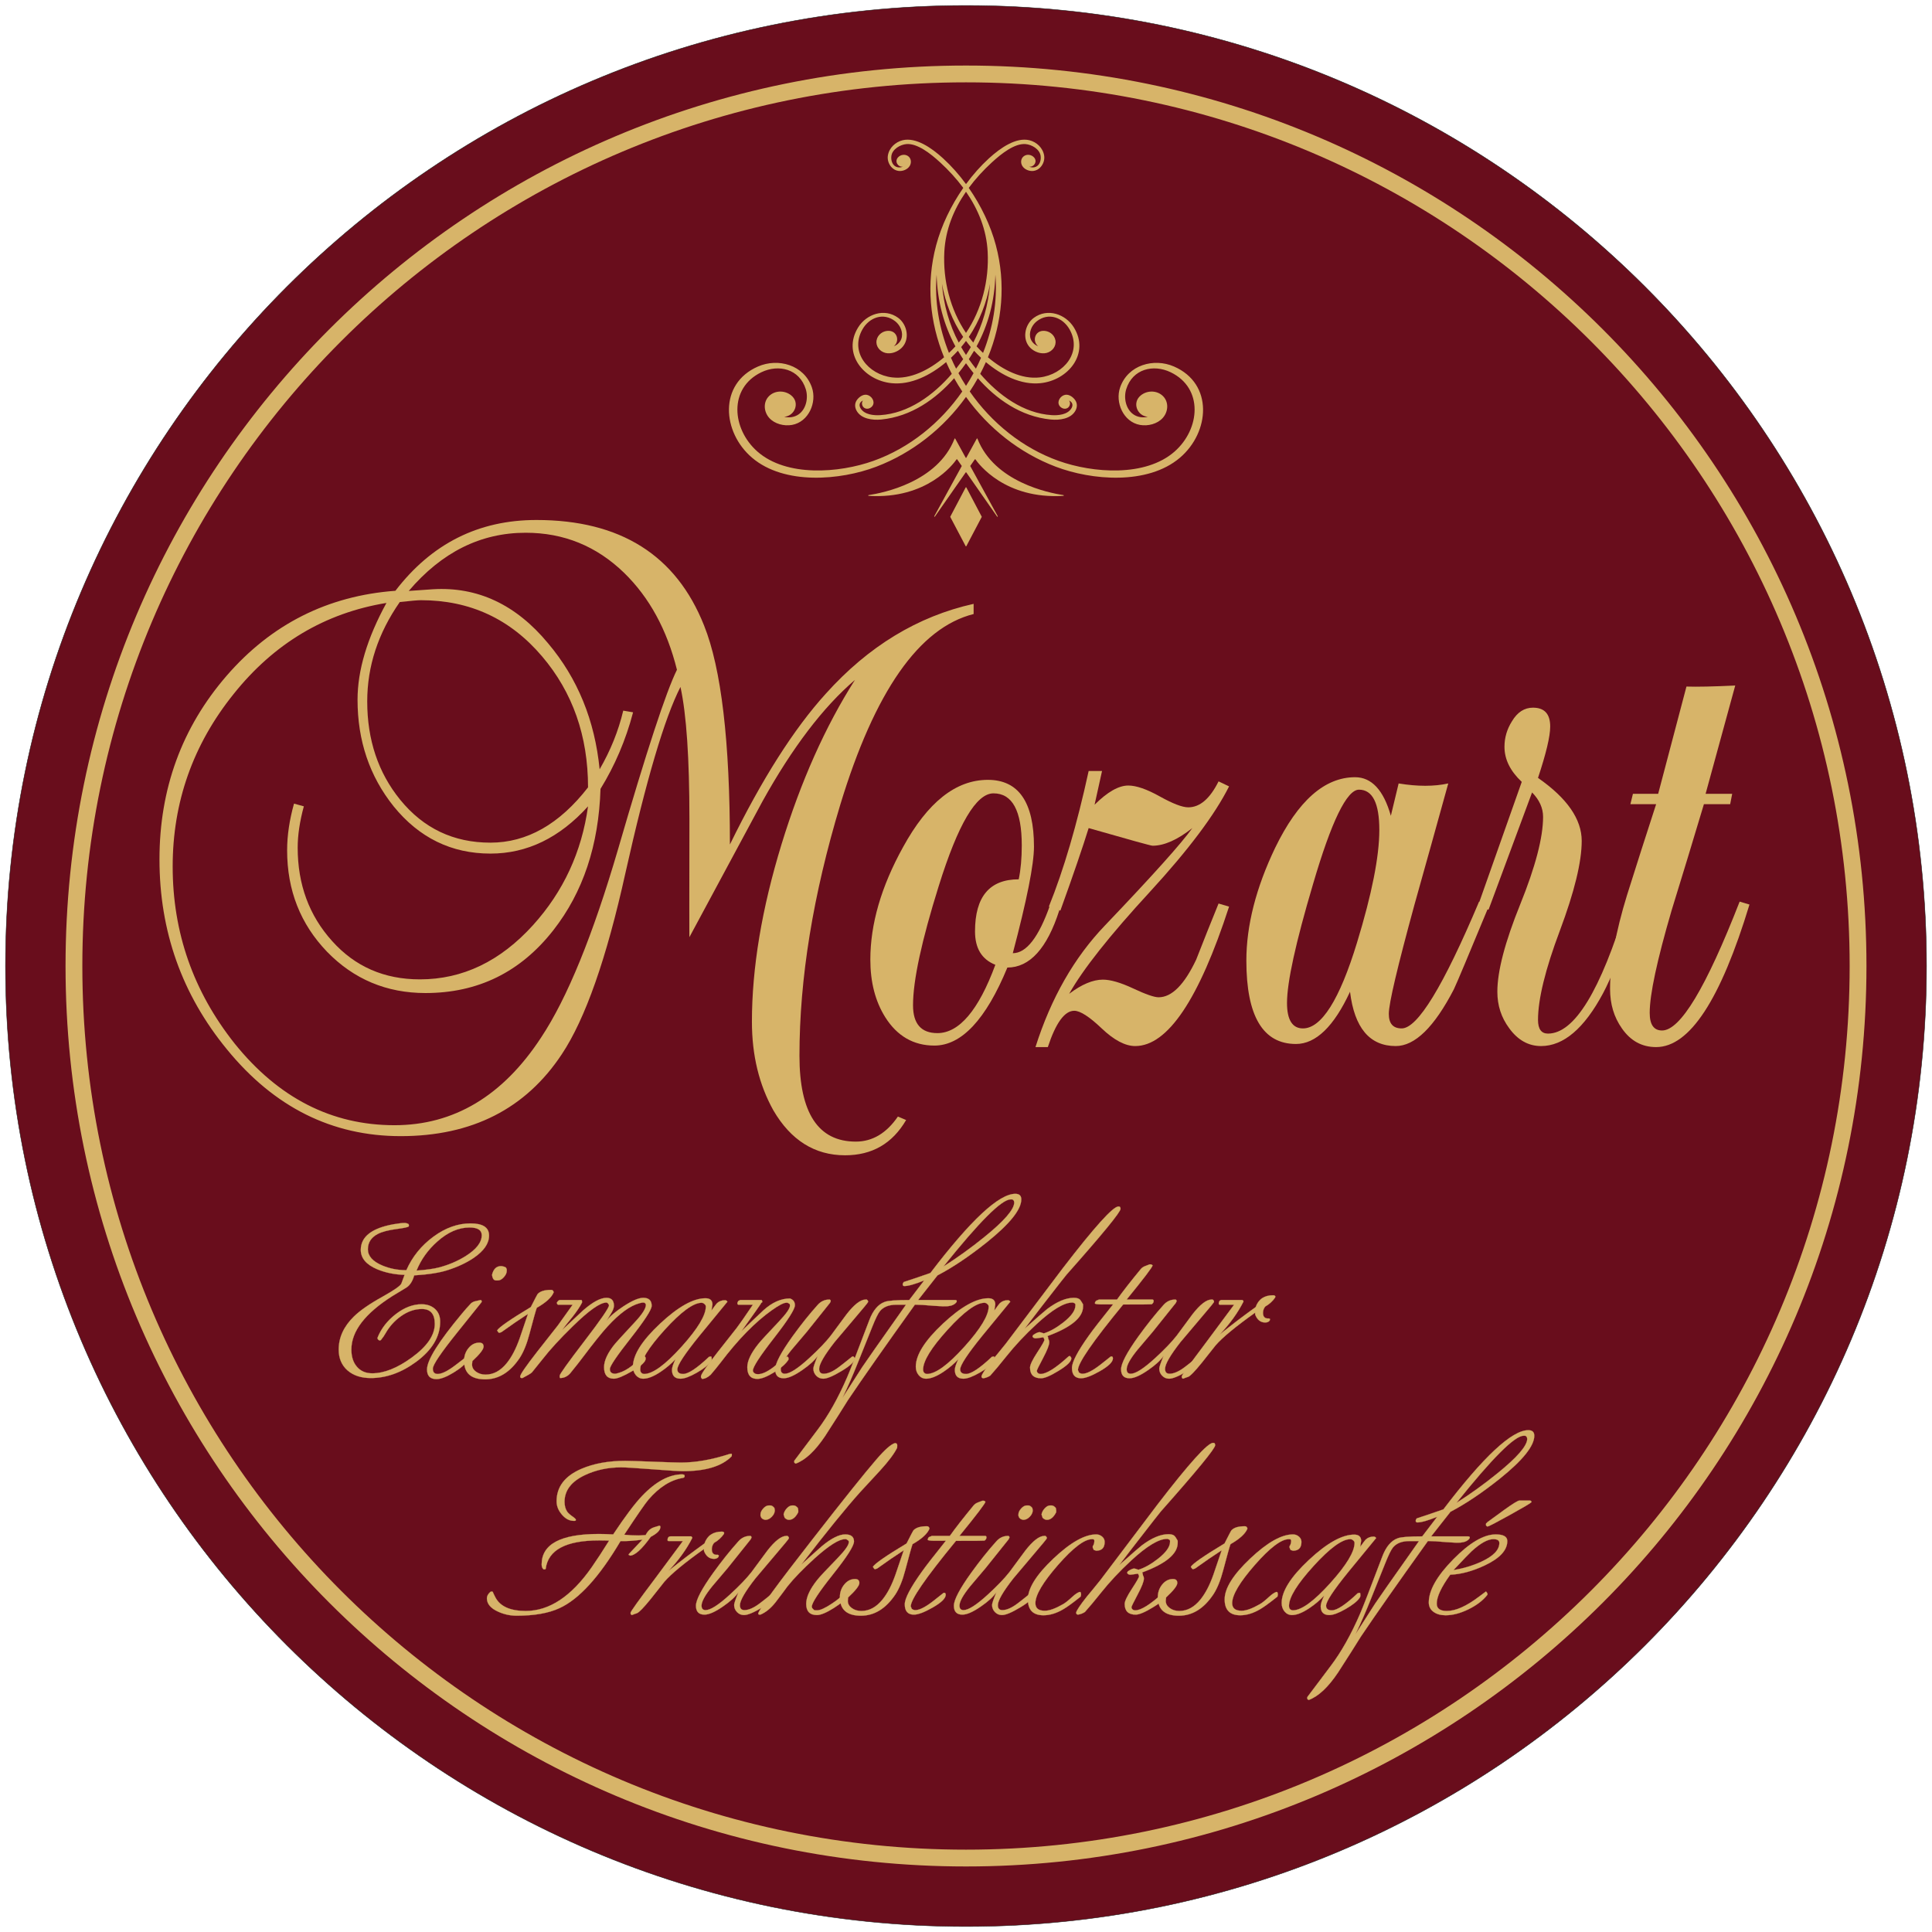 <?xml version="1.0" encoding="UTF-8" standalone="no"?><!DOCTYPE svg PUBLIC "-//W3C//DTD SVG 1.1//EN" "http://www.w3.org/Graphics/SVG/1.1/DTD/svg11.dtd"><svg width="220px" height="220px" version="1.1" xmlns="http://www.w3.org/2000/svg" xmlns:xlink="http://www.w3.org/1999/xlink" xml:space="preserve" xmlns:serif="http://www.serif.com/" style="fill-rule:evenodd;clip-rule:evenodd;stroke-miterlimit:22.926;"><path d="M110,219.373c60.405,-0 109.373,-48.968 109.373,-109.373c-0,-60.405 -48.968,-109.373 -109.373,-109.373c-60.405,0 -109.373,48.968 -109.373,109.373c0,60.405 48.968,109.373 109.373,109.373Z" style="fill:#690d1c;stroke:#1a1a18;stroke-width:0.05px;"/><path d="M110.867,69.92c-6.198,1.557 -11.261,8.804 -15.187,21.726c-3.091,10.241 -4.644,19.755 -4.644,28.577c-0,6.522 2.138,9.774 6.415,9.774c1.888,-0 3.492,-0.952 4.795,-2.855l0.936,0.398c-1.571,2.682 -3.876,4.014 -6.951,4.014c-3.458,-0 -6.181,-1.713 -8.169,-5.121c-1.621,-2.906 -2.44,-6.262 -2.44,-10.085c0,-6.123 1.12,-12.852 3.375,-20.221c2.189,-7.127 4.962,-13.372 8.354,-18.7c-3.626,3.097 -7.134,7.715 -10.526,13.821c-2.773,5.138 -5.546,10.293 -8.32,15.465c-0.016,0.104 -0.016,-4.394 0,-13.475c0,-6.868 -0.334,-11.867 -1.019,-15.015c-1.804,3.511 -3.893,10.569 -6.265,21.173c-2.155,9.756 -4.578,16.641 -7.251,20.654c-4.11,6.21 -10.225,9.324 -18.344,9.324c-7.802,-0 -14.402,-3.287 -19.781,-9.877c-5.129,-6.245 -7.686,-13.458 -7.686,-21.641c0,-8.026 2.54,-14.997 7.636,-20.896c5.095,-5.881 11.511,-9.116 19.229,-9.687c4.127,-5.38 9.473,-8.061 16.056,-8.061c9.573,-0 15.922,4.013 19.096,12.022c1.955,4.878 2.94,13.182 2.94,24.927c3.643,-7.438 7.285,-13.164 10.91,-17.16c4.862,-5.414 10.475,-8.822 16.841,-10.24l-0,1.159Zm-43.906,19.737c-0,-5.847 -1.754,-10.829 -5.23,-14.911c-3.625,-4.273 -8.219,-6.401 -13.8,-6.401c-0.35,0 -1.152,0.07 -2.405,0.208c-2.473,3.546 -3.709,7.317 -3.709,11.313c-0,4.394 1.253,8.13 3.759,11.209c2.656,3.253 6.064,4.879 10.275,4.879c4.143,-0 7.852,-2.093 11.11,-6.297Zm10.124,-13.389c-1.136,-4.567 -3.141,-8.234 -6.014,-11.036c-3.141,-3.045 -6.867,-4.567 -11.211,-4.567c-5.129,0 -9.556,2.214 -13.315,6.625l2.74,-0.19c5.095,-0.311 9.473,1.747 13.115,6.141c3.375,3.996 5.329,8.787 5.881,14.358c1.236,-2.128 2.138,-4.36 2.689,-6.678l1.12,0.191c-0.836,3.183 -2.089,6.089 -3.709,8.718c-0.201,6.418 -1.988,11.78 -5.38,16.105c-3.725,4.757 -8.571,7.144 -14.552,7.144c-4.427,-0 -8.169,-1.574 -11.21,-4.705c-3.024,-3.148 -4.544,-6.989 -4.544,-11.555c-0,-1.678 0.267,-3.46 0.785,-5.311l1.119,0.311c-0.468,1.713 -0.701,3.287 -0.701,4.705c-0,4.187 1.303,7.733 3.926,10.639c2.606,2.906 5.931,4.359 9.99,4.359c4.862,0 9.156,-2.058 12.882,-6.175c3.458,-3.823 5.546,-8.338 6.265,-13.528c-3.241,3.581 -6.934,5.38 -11.11,5.38c-4.445,0 -8.12,-1.799 -11.027,-5.38c-2.74,-3.425 -4.11,-7.473 -4.11,-12.143c-0,-3.356 1.103,-7.023 3.291,-11.019c-6.983,1.142 -12.797,4.601 -17.408,10.379c-4.628,5.76 -6.934,12.316 -6.934,19.633c0,7.525 2.356,14.237 7.05,20.153c4.996,6.21 11.061,9.307 18.211,9.307c6.75,-0 12.33,-3.322 16.69,-9.982c2.974,-4.48 5.898,-11.641 8.772,-21.467c3.224,-11.105 5.463,-17.921 6.699,-20.412" style="fill:#d7b469;fill-rule:nonzero;"/><path d="M120.633,103.637c-1.389,4.353 -3.376,6.54 -5.922,6.54c-2.449,5.93 -5.227,8.885 -8.313,8.885c-2.372,-0 -4.243,-1.084 -5.594,-3.231c-1.138,-1.813 -1.697,-3.999 -1.697,-6.56c-0,-4.039 1.234,-8.313 3.723,-12.805c2.796,-5.102 5.998,-7.663 9.663,-7.663c3.491,-0 5.247,2.541 5.247,7.604c-0,2.029 -0.81,6.087 -2.411,12.135c1.543,-0 2.951,-1.812 4.243,-5.476l1.061,0.571Zm-4.282,-7.368c-0,-3.959 -1.08,-5.929 -3.221,-5.929c-1.968,-0 -4.032,3.506 -6.23,10.539c-1.949,6.225 -2.932,10.756 -2.932,13.593c-0,2.107 0.925,3.171 2.777,3.171c2.469,0 4.687,-2.6 6.597,-7.781c-1.543,-0.611 -2.315,-1.872 -2.315,-3.802c0,-3.96 1.659,-5.93 4.977,-5.93c0.231,-1.103 0.347,-2.403 0.347,-3.861" style="fill:#d7b469;fill-rule:nonzero;"/><path d="M139.957,103.238c-3.433,10.579 -7.002,15.878 -10.686,15.878c-1.138,0 -2.411,-0.67 -3.819,-2.009c-1.408,-1.34 -2.449,-2.009 -3.125,-2.009c-1.099,-0 -2.102,1.379 -3.009,4.136l-1.408,0c1.775,-5.594 4.417,-10.204 7.909,-13.848c5.42,-5.674 8.737,-9.377 9.953,-11.091c-1.698,1.339 -3.202,2.009 -4.533,2.009c-0.174,0 -2.604,-0.67 -7.272,-2.009c-0.656,2.108 -1.717,5.24 -3.221,9.396l-1.312,-0.453c1.698,-4.196 3.202,-9.337 4.533,-15.444l1.524,-0l-0.849,3.841c1.466,-1.457 2.739,-2.186 3.839,-2.186c0.906,-0 2.102,0.413 3.587,1.241c1.485,0.827 2.566,1.241 3.241,1.241c1.331,-0 2.469,-0.985 3.452,-2.955l1.196,0.571c-1.62,3.231 -4.629,7.23 -8.988,11.978c-4.61,5.003 -7.677,8.884 -9.22,11.642c1.427,-1.084 2.72,-1.615 3.838,-1.615c0.868,-0 2.026,0.335 3.453,1.004c1.427,0.67 2.392,1.005 2.893,1.005c1.505,-0 2.932,-1.438 4.282,-4.295c0.83,-2.127 1.678,-4.255 2.546,-6.382l1.196,0.354Z" style="fill:#d7b469;fill-rule:nonzero;"/><path d="M169.565,103.12c-2.314,5.575 -3.645,8.767 -4.012,9.535c-2.237,4.314 -4.436,6.461 -6.616,6.461c-2.97,0 -4.706,-2.068 -5.208,-6.185c-1.832,3.959 -3.896,5.949 -6.153,5.949c-3.761,-0 -5.651,-3.172 -5.651,-9.495c-0,-3.999 1.099,-8.294 3.279,-12.844c2.604,-5.359 5.632,-8.038 9.104,-8.038c1.871,0 3.241,1.458 4.07,4.393l0.887,-3.684c2.161,0.355 4.032,0.355 5.652,0c-1.273,4.59 -2.546,9.18 -3.839,13.77c-1.948,7.132 -2.931,11.268 -2.931,12.47c-0,1.103 0.482,1.655 1.465,1.655c1.814,-0 4.745,-4.807 8.815,-14.44l1.138,0.453Zm-12.499,-8.609c0,-3.053 -0.771,-4.59 -2.314,-4.59c-1.389,0 -3.144,3.605 -5.247,10.796c-1.967,6.639 -2.951,11.13 -2.951,13.494c0,1.931 0.617,2.896 1.813,2.896c2.103,-0 4.167,-3.251 6.153,-9.751c1.698,-5.556 2.546,-9.831 2.546,-12.845" style="fill:#d7b469;fill-rule:nonzero;"/><path d="M186.399,103.573c-1.659,4.669 -2.951,7.841 -3.858,9.535c-2.141,3.999 -4.494,6.008 -7.059,6.008c-1.428,0 -2.643,-0.67 -3.626,-2.029c-0.907,-1.221 -1.351,-2.6 -1.351,-4.156c0,-2.345 0.868,-5.654 2.604,-9.949c1.736,-4.294 2.604,-7.623 2.604,-9.968c0,-1.004 -0.424,-1.93 -1.253,-2.777l-4.958,13.356l-1.195,-0.473l4.976,-14.085c-1.312,-1.241 -1.967,-2.561 -1.967,-3.999c-0,-1.044 0.289,-2.009 0.848,-2.896c0.617,-1.044 1.428,-1.556 2.392,-1.556c1.312,-0 1.967,0.709 1.967,2.147c0,1.123 -0.462,3.054 -1.388,5.851c3.317,2.305 4.976,4.708 4.976,7.171c0,2.403 -0.829,5.791 -2.488,10.224c-1.659,4.412 -2.488,7.801 -2.488,10.165c-0,1.044 0.385,1.556 1.138,1.556c3.009,-0 5.979,-4.866 8.93,-14.578l1.196,0.453Z" style="fill:#d7b469;fill-rule:nonzero;"/><path d="M199.215,103.002c-3.28,10.815 -6.809,16.232 -10.629,16.232c-1.62,0 -2.912,-0.709 -3.896,-2.127c-0.906,-1.281 -1.35,-2.778 -1.35,-4.492c0,-2.935 0.637,-6.481 1.929,-10.677c1.08,-3.447 2.199,-6.914 3.317,-10.362l-2.931,0l0.289,-1.182l2.874,0l3.221,-12.214c1.215,0.04 3.067,0 5.555,-0.118l-3.375,12.332l3.028,0l-0.231,1.182l-2.99,0c-1.215,4.039 -2.43,8.077 -3.684,12.115c-1.659,5.674 -2.488,9.555 -2.488,11.643c-0,1.34 0.462,2.009 1.408,2.009c2.083,0 5.015,-4.885 8.834,-14.676l1.119,0.335Z" style="fill:#d7b469;fill-rule:nonzero;"/><path d="M71.191,166.35c0.472,-0 1.53,0.032 3.175,0.097c1.644,0.065 2.703,0.098 3.171,0.098c1.681,-0 3.512,-0.322 5.499,-0.965c0.097,-0.024 0.187,-0.036 0.276,-0.036c0.017,0.016 0.025,0.04 0.025,0.073c-0,0.077 -0.008,0.15 -0.025,0.216c-1.103,1.127 -2.942,1.689 -5.519,1.689c-0.521,-0 -1.701,-0.073 -3.537,-0.216c-1.836,-0.142 -3.016,-0.216 -3.537,-0.216c-1.478,0 -2.841,0.289 -4.087,0.871c-1.567,0.733 -2.348,1.751 -2.348,3.053c-0,0.46 0.106,0.843 0.317,1.144c0.118,0.159 0.326,0.342 0.623,0.549c0.228,0.159 0.346,0.277 0.354,0.359l-0.024,0.081l-0.118,0.037l-0.094,-0c-0.497,-0 -0.944,-0.232 -1.351,-0.705c-0.407,-0.468 -0.611,-0.976 -0.611,-1.526c0,-1.652 0.944,-2.886 2.829,-3.696c1.404,-0.602 3.069,-0.907 4.982,-0.907Zm-2.988,9.06c-3.769,0 -5.792,1.083 -6.068,3.248l-0.074,0.049l-0.167,0c-0.142,-0.122 -0.215,-0.309 -0.215,-0.562c-0,-2.312 2.169,-3.468 6.512,-3.468c0.436,0 0.981,0.017 1.632,0.049c1.36,-2.047 2.455,-3.504 3.281,-4.371c1.567,-1.645 3.098,-2.467 4.591,-2.467c0.041,0 0.11,0.016 0.216,0.049l0.045,0.085l-0,0.155l-0.143,0.106c-1.416,0.216 -2.743,1.046 -3.98,2.491c-0.359,0.419 -1.278,1.75 -2.756,3.989c0.55,0.057 1.099,0.085 1.657,0.085c0.097,0 0.358,-0.016 0.785,-0.048c0.183,-0.355 0.399,-0.603 0.647,-0.745c0.118,-0.082 0.424,-0.188 0.916,-0.322c0.082,0.008 0.118,0.057 0.118,0.143c0,0.366 -0.362,0.74 -1.095,1.123c-1.025,1.429 -1.823,2.145 -2.397,2.145c0.073,0 0.024,-0.033 -0.142,-0.094l0.048,-0.073l0,-0.024c0.342,-0.367 0.855,-0.912 1.539,-1.632c-1.009,0.134 -1.844,0.187 -2.495,0.166c-2.41,4.075 -4.726,6.619 -6.952,7.636c-1.238,0.574 -2.87,0.859 -4.889,0.859c-0.732,0 -1.432,-0.155 -2.108,-0.464c-0.843,-0.382 -1.266,-0.887 -1.266,-1.522c0,-0.248 0.13,-0.489 0.395,-0.725c0.077,-0.032 0.134,-0.049 0.167,-0.049c0.024,0.009 0.057,0.025 0.106,0.045c0.048,0.126 0.15,0.346 0.309,0.651c0.549,1.018 1.697,1.527 3.447,1.527c2.687,-0 5.186,-1.657 7.502,-4.966c0.611,-0.879 1.274,-1.893 1.99,-3.045c-0.276,-0.016 -0.663,-0.024 -1.156,-0.024" style="fill:#d7b469;fill-rule:nonzero;"/><path d="M76.108,175.483c-0.024,-0.016 -0.057,-0.04 -0.098,-0.073c0,-0.309 0.122,-0.464 0.371,-0.464l2.336,0l0.11,0.118l-0,0.073c-0.655,1.291 -1.551,2.532 -2.699,3.737c1.307,-1.058 2.67,-2.096 4.091,-3.118c0.317,-0.9 0.985,-1.347 1.994,-1.347l0.155,0.024l0.094,0.094l-0.025,0.142c-0.293,0.424 -0.671,0.765 -1.131,1.026c-0.167,0.216 -0.253,0.456 -0.253,0.716c0,0.473 0.228,0.68 0.68,0.635l0.122,0.07l-0.036,0.166c-0.106,0.151 -0.273,0.228 -0.513,0.228c-0.525,0 -0.908,-0.301 -1.144,-0.903l0,-0.216c-2.226,1.583 -3.728,2.825 -4.51,3.728c-0.35,0.44 -0.871,1.095 -1.559,1.966c-0.798,0.985 -1.323,1.527 -1.575,1.62c-0.126,0.033 -0.313,0.102 -0.562,0.204c-0.101,-0.025 -0.154,-0.106 -0.154,-0.252c-0,-0.135 0.911,-1.409 2.731,-3.822l3.232,-4.352l-1.657,0Z" style="fill:#d7b469;fill-rule:nonzero;"/><path d="M80.219,183.86c-0.647,0 -0.969,-0.338 -0.969,-1.013c0,-0.672 0.66,-1.926 1.978,-3.761c0.957,-1.323 1.905,-2.516 2.854,-3.57c0.362,-0.411 0.81,-0.619 1.335,-0.619l0.057,0l0.097,0.106l0,0.118l-0.048,0.061l-0.025,0.082c-0.484,0.618 -1.363,1.717 -2.633,3.292c-0.399,0.46 -0.985,1.156 -1.763,2.08c-0.81,1.002 -1.217,1.734 -1.217,2.198c0,0.342 0.155,0.513 0.464,0.513c0.558,0 1.478,-0.59 2.768,-1.77c1.071,-0.981 1.889,-1.836 2.454,-2.557c0.399,-0.545 0.998,-1.359 1.8,-2.434c0.875,-1.127 1.603,-1.689 2.181,-1.689l0.122,0l0.094,0.082l0.061,0.097l0,0.106c-0.073,0.126 -0.513,0.668 -1.327,1.616l-2.479,2.935c-1.176,1.506 -1.766,2.523 -1.766,3.057c-0,0.37 0.171,0.557 0.513,0.557c0.484,0 1.062,-0.252 1.73,-0.757c0.183,-0.13 0.696,-0.537 1.538,-1.213l0.069,0c0.017,0 0.041,0.004 0.074,0.012l0.044,0.07l0.049,0.036c0.008,0.025 0.021,0.057 0.037,0.094c-0,0.366 -0.505,0.85 -1.514,1.453c-0.957,0.578 -1.649,0.867 -2.076,0.867c-0.314,-0 -0.578,-0.114 -0.794,-0.338c-0.22,-0.228 -0.33,-0.497 -0.33,-0.814c0,-0.167 0.163,-0.647 0.489,-1.441c-0.334,0.501 -0.916,1.034 -1.742,1.604c-0.9,0.627 -1.608,0.94 -2.125,0.94Zm9.012,-11.405c0.04,-0.244 0.163,-0.48 0.362,-0.696c0.203,-0.22 0.411,-0.33 0.615,-0.33l0.166,0c0.155,0 0.314,0.094 0.481,0.285c0.02,0.147 0.036,0.228 0.045,0.253l-0,0.228c-0.294,0.582 -0.648,0.871 -1.059,0.871c-0.175,-0 -0.338,-0.082 -0.492,-0.241l-0.118,-0.37Zm-2.634,0c0,-0.22 0.106,-0.448 0.314,-0.68c0.211,-0.232 0.423,-0.346 0.639,-0.346l0.191,0c0.134,0 0.281,0.094 0.44,0.285c0.032,0.147 0.048,0.228 0.048,0.253c0,0.264 -0.114,0.512 -0.337,0.744c-0.228,0.237 -0.473,0.355 -0.737,0.355c-0.069,-0 -0.175,-0.033 -0.31,-0.098l-0.154,-0.143l-0.094,-0.223l0,-0.147Z" style="fill:#d7b469;fill-rule:nonzero;"/><path d="M96.244,174.726c0.667,0 1.001,0.269 1.001,0.802c0,0.501 -0.802,1.754 -2.405,3.765c-1.6,2.011 -2.402,3.236 -2.402,3.672c0.008,0.032 0.025,0.085 0.049,0.154l0.224,0.228c0.081,0.016 0.187,0.025 0.321,0.025c0.367,-0 0.924,-0.253 1.677,-0.753c0.713,-0.469 1.193,-0.88 1.437,-1.23c0.041,-0.008 0.077,-0.012 0.11,-0.012c0.053,0 0.106,0.012 0.155,0.037l0.069,0.118l-0,0.203c-0.183,0.387 -0.696,0.847 -1.539,1.376c-0.846,0.533 -1.485,0.798 -1.913,0.798c-0.818,-0 -1.225,-0.423 -1.225,-1.274c0,-0.769 0.419,-1.681 1.262,-2.735c0.26,-0.33 1.038,-1.164 2.332,-2.495c0.843,-0.872 1.262,-1.474 1.262,-1.808l-0.024,-0.142l-0.273,-0.191l-0.143,-0c-0.683,-0 -1.839,0.732 -3.472,2.202c-1.31,1.192 -2.336,2.25 -3.077,3.178c-0.293,0.408 -0.745,1.01 -1.359,1.812c-0.533,0.675 -1.103,1.144 -1.718,1.404l-0.142,0c-0.017,0 -0.037,-0.008 -0.07,-0.024l-0.048,-0.094c0.118,-0.509 2.173,-3.321 6.166,-8.434c3.497,-4.493 5.918,-7.518 7.262,-9.076c0.985,-1.152 1.709,-1.791 2.169,-1.909l0.155,0.048l0.073,0.106c0.008,0.025 0.012,0.065 0.012,0.122l-0.012,0.261c-0.334,0.68 -0.981,1.542 -1.946,2.597c-0.508,0.541 -1.261,1.359 -2.267,2.454c-1.591,1.771 -3.826,4.518 -6.695,8.247c0.516,-0.473 1.294,-1.173 2.344,-2.101c1.071,-0.887 1.954,-1.331 2.65,-1.331" style="fill:#d7b469;fill-rule:nonzero;"/><path d="M96.541,182.297c-0,0.322 0.151,0.594 0.452,0.814c0.301,0.224 0.667,0.334 1.095,0.334c0.899,-0 1.701,-0.436 2.405,-1.307c0.566,-0.696 1.059,-1.64 1.478,-2.837c0.215,-0.618 0.529,-1.538 0.94,-2.768c-0.928,0.599 -1.937,1.291 -3.028,2.076l-0.216,0.074l-0.106,-0.025l-0.167,-0.24c0.208,-0.358 1.486,-1.245 3.839,-2.662c0.476,-0.94 0.732,-1.429 0.765,-1.469c0.277,-0.326 0.785,-0.489 1.526,-0.489l0.143,0.012l0.105,0.082l0.074,0.167c-0.224,0.574 -0.867,1.168 -1.934,1.778c-0.11,0.302 -0.386,1.279 -0.822,2.935c-0.309,1.185 -0.688,2.113 -1.131,2.788c-1.083,1.616 -2.39,2.422 -3.924,2.422c-1.6,0 -2.398,-0.704 -2.398,-2.112c0,-0.558 0.171,-1.038 0.509,-1.449c0.338,-0.411 0.745,-0.615 1.221,-0.615c0.326,0 0.489,0.151 0.489,0.452c-0,0.305 -0.428,0.855 -1.278,1.644c-0.025,0.224 -0.037,0.354 -0.037,0.395" style="fill:#d7b469;fill-rule:nonzero;"/><path d="M105.642,175.333l0,-0.069l0.094,-0.192l0.154,-0.093l0.119,-0.025l0.073,-0.057l2.076,0c0.651,-0.916 1.554,-2.072 2.706,-3.468c0.127,-0.15 0.285,-0.26 0.477,-0.333l0.525,-0.204l0.167,0l0.142,0.073l0.037,0.045c-0.025,0.199 -1.01,1.498 -2.959,3.887l2.922,0c0.102,0 0.155,0.053 0.155,0.159c-0,0.155 -0.074,0.281 -0.228,0.378c-0.021,0.017 -1.103,0.025 -3.24,0.025c-3.476,4.229 -5.194,6.724 -5.153,7.485c0.057,0.078 0.089,0.159 0.097,0.236c0.119,0.11 0.261,0.167 0.428,0.167c0.46,0 1.119,-0.33 1.978,-0.989c0.142,-0.106 0.558,-0.431 1.241,-0.981l0.094,0c0.016,0 0.041,0.004 0.073,0.012c0.049,0.061 0.074,0.131 0.074,0.2c-0,0.415 -0.505,0.903 -1.506,1.473c-0.937,0.533 -1.645,0.798 -2.121,0.798c-0.692,0 -1.038,-0.395 -1.038,-1.18c0,-0.66 0.643,-1.889 1.933,-3.692c0.428,-0.611 1.348,-1.795 2.752,-3.549c0.146,-0 -0.061,0.004 -0.619,0.012l-0.594,-0c-0.558,-0 -0.843,-0.041 -0.859,-0.118" style="fill:#d7b469;fill-rule:nonzero;"/><path d="M109.59,183.86c-0.647,0 -0.968,-0.338 -0.968,-1.013c-0,-0.672 0.659,-1.926 1.978,-3.761c0.956,-1.323 1.905,-2.516 2.853,-3.57c0.362,-0.411 0.81,-0.619 1.335,-0.619l0.057,0l0.098,0.106l-0,0.118l-0.049,0.061l-0.024,0.082c-0.485,0.618 -1.364,1.717 -2.634,3.292c-0.399,0.46 -0.985,1.156 -1.762,2.08c-0.81,1.002 -1.217,1.734 -1.217,2.198c-0,0.342 0.154,0.513 0.464,0.513c0.557,0 1.477,-0.59 2.767,-1.77c1.071,-0.981 1.889,-1.836 2.455,-2.557c0.399,-0.545 0.997,-1.359 1.799,-2.434c0.875,-1.127 1.604,-1.689 2.182,-1.689l0.122,0l0.093,0.082l0.061,0.097l0,0.106c-0.073,0.126 -0.512,0.668 -1.327,1.616l-2.478,2.935c-1.177,1.506 -1.767,2.523 -1.767,3.057c0,0.37 0.171,0.557 0.513,0.557c0.484,0 1.062,-0.252 1.73,-0.757c0.183,-0.13 0.696,-0.537 1.538,-1.213l0.07,0c0.016,0 0.04,0.004 0.073,0.012l0.045,0.07l0.049,0.036c0.008,0.025 0.02,0.057 0.036,0.094c0,0.366 -0.505,0.85 -1.514,1.453c-0.957,0.578 -1.648,0.867 -2.076,0.867c-0.313,-0 -0.578,-0.114 -0.794,-0.338c-0.219,-0.228 -0.329,-0.497 -0.329,-0.814c-0,-0.167 0.163,-0.647 0.488,-1.441c-0.334,0.501 -0.916,1.034 -1.742,1.604c-0.899,0.627 -1.608,0.94 -2.125,0.94Zm9.012,-11.405c0.041,-0.244 0.163,-0.48 0.362,-0.696c0.204,-0.22 0.411,-0.33 0.615,-0.33l0.167,0c0.155,0 0.313,0.094 0.48,0.285c0.02,0.147 0.037,0.228 0.045,0.253l-0,0.228c-0.293,0.582 -0.647,0.871 -1.058,0.871c-0.175,-0 -0.338,-0.082 -0.493,-0.241l-0.118,-0.37Zm-2.633,0c-0,-0.22 0.105,-0.448 0.313,-0.68c0.212,-0.232 0.423,-0.346 0.639,-0.346l0.191,0c0.135,0 0.281,0.094 0.44,0.285c0.032,0.147 0.049,0.228 0.049,0.253c-0,0.264 -0.114,0.512 -0.338,0.744c-0.228,0.237 -0.472,0.355 -0.737,0.355c-0.069,-0 -0.175,-0.033 -0.309,-0.098l-0.155,-0.143l-0.093,-0.223l-0,-0.147Z" style="fill:#d7b469;fill-rule:nonzero;"/><path d="M124.826,174.726c0.26,0 0.488,0.086 0.679,0.253c0.192,0.166 0.285,0.366 0.285,0.598c0,0.672 -0.321,1.005 -0.969,1.005c-0.036,-0.008 -0.13,-0.04 -0.272,-0.093l-0.118,-0.273l-0,-0.138c0.126,-0.175 0.187,-0.383 0.187,-0.627c-0,-0.025 -0.008,-0.057 -0.024,-0.106l-0.07,-0.069c-0.04,-0.008 -0.097,-0.012 -0.167,-0.012c-0.867,-0 -2.161,0.98 -3.879,2.942c-1.717,1.966 -2.576,3.415 -2.576,4.347c-0,0.578 0.358,0.867 1.075,0.867c0.516,0 1.212,-0.252 2.088,-0.757c0.248,-0.142 0.59,-0.411 1.025,-0.814c0.359,-0.329 0.647,-0.525 0.871,-0.578c0.098,0 0.143,0.106 0.143,0.318c-0.008,0.041 -0.025,0.114 -0.045,0.216c-0.891,0.712 -1.543,1.188 -1.958,1.428c-0.785,0.468 -1.546,0.7 -2.275,0.7c-1.185,0 -1.779,-0.602 -1.779,-1.811c0,-1.266 0.969,-2.813 2.91,-4.648c1.942,-1.832 3.562,-2.748 4.869,-2.748" style="fill:#d7b469;fill-rule:nonzero;"/><path d="M133.044,174.702c0.309,-0 0.533,0.057 0.667,0.167c0.094,0.081 0.228,0.268 0.395,0.574l-0,0.248c-0,1.25 -1.347,2.369 -4.042,3.362c0.053,0.106 0.081,0.212 0.081,0.326c0.074,0.11 0.11,0.236 0.11,0.378c0,0.326 -0.24,0.932 -0.712,1.82c-0.472,0.887 -0.708,1.371 -0.708,1.461l0.069,0.167c0.09,0.11 0.212,0.167 0.37,0.167c0.66,-0 1.718,-0.664 3.175,-1.995l0.143,-0.061c0.118,0.098 0.179,0.187 0.179,0.277c-0,0.358 -0.485,0.83 -1.457,1.42c-0.92,0.566 -1.584,0.847 -1.991,0.847c-0.834,0 -1.253,-0.407 -1.253,-1.217c-0,-0.309 0.272,-0.883 0.818,-1.718c0.545,-0.834 0.818,-1.314 0.818,-1.432c-0,-0.057 -0.041,-0.155 -0.122,-0.298c-0.501,0.078 -0.79,0.119 -0.867,0.119c-0.183,-0 -0.31,-0.074 -0.371,-0.216l0.07,-0.155c0.317,-0.22 0.565,-0.334 0.74,-0.334c0.057,0 0.216,0.049 0.477,0.143c0.675,-0.208 1.416,-0.619 2.218,-1.242c0.924,-0.724 1.384,-1.371 1.384,-1.937l-0,-0.143l-0.073,-0.105l-0.2,-0.086l-0.098,0c-0.919,0 -2.271,0.814 -4.041,2.446c-1.335,1.238 -2.487,2.467 -3.46,3.692c-0.721,0.908 -1.331,1.632 -1.824,2.182c-0.244,0.159 -0.508,0.26 -0.785,0.301c-0.135,-0.008 -0.208,-0.081 -0.216,-0.216c0.049,-0.256 0.456,-0.867 1.225,-1.839c0.346,-0.403 0.855,-1.03 1.531,-1.869c1.441,-1.917 3.606,-4.782 6.5,-8.6c3.606,-4.693 5.723,-7.038 6.342,-7.038l0.154,0.025c0.057,0.077 0.086,0.158 0.086,0.236c-0,0.382 -2.056,2.89 -6.167,7.522c-0.126,0.142 -1.038,1.306 -2.731,3.492c-0.383,0.484 -1.054,1.363 -2.023,2.637c1.461,-1.302 2.32,-2.047 2.564,-2.234c1.132,-0.851 2.141,-1.274 3.025,-1.274" style="fill:#d7b469;fill-rule:nonzero;"/><path d="M132.746,182.297c0,0.322 0.151,0.594 0.452,0.814c0.301,0.224 0.668,0.334 1.095,0.334c0.9,-0 1.702,-0.436 2.406,-1.307c0.565,-0.696 1.058,-1.64 1.477,-2.837c0.216,-0.618 0.529,-1.538 0.94,-2.768c-0.928,0.599 -1.937,1.291 -3.028,2.076l-0.216,0.074l-0.105,-0.025l-0.167,-0.24c0.207,-0.358 1.485,-1.245 3.838,-2.662c0.476,-0.94 0.733,-1.429 0.765,-1.469c0.277,-0.326 0.786,-0.489 1.527,-0.489l0.142,0.012l0.106,0.082l0.073,0.167c-0.224,0.574 -0.867,1.168 -1.933,1.778c-0.11,0.302 -0.387,1.279 -0.822,2.935c-0.31,1.185 -0.688,2.113 -1.132,2.788c-1.083,1.616 -2.389,2.422 -3.924,2.422c-1.599,0 -2.397,-0.704 -2.397,-2.112c-0,-0.558 0.171,-1.038 0.509,-1.449c0.337,-0.411 0.744,-0.615 1.221,-0.615c0.325,0 0.488,0.151 0.488,0.452c0,0.305 -0.427,0.855 -1.278,1.644c-0.024,0.224 -0.037,0.354 -0.037,0.395" style="fill:#d7b469;fill-rule:nonzero;"/><path d="M147.233,174.726c0.26,0 0.488,0.086 0.679,0.253c0.192,0.166 0.285,0.366 0.285,0.598c0,0.672 -0.321,1.005 -0.968,1.005c-0.037,-0.008 -0.131,-0.04 -0.273,-0.093l-0.118,-0.273l-0,-0.138c0.126,-0.175 0.187,-0.383 0.187,-0.627c0,-0.025 -0.008,-0.057 -0.024,-0.106l-0.07,-0.069c-0.04,-0.008 -0.097,-0.012 -0.166,-0.012c-0.867,-0 -2.162,0.98 -3.879,2.942c-1.718,1.966 -2.577,3.415 -2.577,4.347c0,0.578 0.358,0.867 1.075,0.867c0.517,0 1.213,-0.252 2.088,-0.757c0.248,-0.142 0.59,-0.411 1.025,-0.814c0.359,-0.329 0.648,-0.525 0.871,-0.578c0.098,0 0.143,0.106 0.143,0.318c-0.008,0.041 -0.025,0.114 -0.045,0.216c-0.891,0.712 -1.543,1.188 -1.958,1.428c-0.785,0.468 -1.546,0.7 -2.275,0.7c-1.184,0 -1.779,-0.602 -1.779,-1.811c0,-1.266 0.969,-2.813 2.911,-4.648c1.941,-1.832 3.561,-2.748 4.868,-2.748" style="fill:#d7b469;fill-rule:nonzero;"/><path d="M156.427,174.975c0.114,-0 0.204,0.052 0.277,0.166l-3.211,3.912c-1.661,2.051 -2.491,3.317 -2.491,3.794c-0,0.35 0.224,0.525 0.667,0.525c0.582,-0 1.563,-0.652 2.947,-1.958l0.204,-0.037l0.069,0.037c0.016,0.077 0.024,0.183 0.024,0.321c0,0.045 -0.036,0.127 -0.106,0.236c-0.264,0.379 -0.793,0.798 -1.587,1.254c-0.798,0.456 -1.412,0.684 -1.852,0.684c-0.651,-0 -0.977,-0.338 -0.977,-1.01c0,-0.252 0.135,-0.659 0.399,-1.213c-0.472,0.517 -1.026,0.99 -1.673,1.425c-0.794,0.533 -1.457,0.798 -1.99,0.798c-0.342,-0 -0.623,-0.134 -0.847,-0.399c-0.224,-0.269 -0.334,-0.59 -0.334,-0.973c0,-1.335 1.03,-2.967 3.09,-4.896c2.059,-1.926 3.785,-2.89 5.173,-2.89c0.525,-0 0.79,0.244 0.79,0.732c-0,-0.049 -0.037,0.171 -0.11,0.66c0.35,-0.485 0.553,-0.757 0.61,-0.81c0.245,-0.24 0.554,-0.358 0.928,-0.358Zm-9.353,8.372l0.142,0.025c0.981,-0 2.406,-1.038 4.274,-3.114c1.836,-2.039 2.756,-3.562 2.756,-4.567c-0,-0.102 -0.053,-0.2 -0.159,-0.289c-0.11,-0.094 -0.216,-0.138 -0.317,-0.138c-0.941,-0 -2.341,1.021 -4.201,3.069c-1.86,2.047 -2.792,3.561 -2.792,4.538c-0,0.244 0.097,0.407 0.297,0.476" style="fill:#d7b469;fill-rule:nonzero;"/><path d="M163.656,172.72c-1.05,0.427 -1.811,0.643 -2.279,0.643c-0.024,-0.008 -0.053,-0.017 -0.094,-0.025l-0.073,-0.106l0,-0.073c0,-0.024 0.008,-0.061 0.024,-0.118l0.098,-0.142c0.676,-0.216 1.685,-0.558 3.029,-1.026c4.579,-6.012 7.802,-9.016 9.671,-9.016c0.451,0 0.679,0.212 0.679,0.631c0,1.16 -1.31,2.792 -3.923,4.889c-2.015,1.607 -3.888,2.865 -5.617,3.769l-2.207,2.804l4.197,0c0.134,0 0.203,0.041 0.203,0.118c-0.008,0.025 -0.016,0.061 -0.024,0.11c-0.191,0.269 -0.521,0.427 -0.993,0.476c-0.318,0.029 -0.863,0.013 -1.636,-0.049c-0.937,-0.085 -1.645,-0.126 -2.113,-0.126c-3.382,4.718 -5.93,8.348 -7.644,10.897c-0.558,0.903 -1.416,2.259 -2.581,4.062c-1.127,1.689 -2.246,2.735 -3.349,3.142l-0.118,-0.073l-0.049,-0.07l-0,-0.179c1.042,-1.392 1.929,-2.568 2.658,-3.533c1.208,-1.591 2.34,-3.598 3.386,-6.024c0.281,-0.635 1.115,-2.788 2.507,-6.463c0.42,-1.112 1.006,-1.804 1.751,-2.072c0.382,-0.147 1.314,-0.216 2.792,-0.216l1.705,-2.23Zm10.253,-8.882l-0.036,-0.167l-0.069,-0.106l-0.118,-0.073l-0.192,0c-1.017,0 -3.565,2.548 -7.644,7.64c1.58,-1.001 3.126,-2.112 4.636,-3.338c2.284,-1.843 3.423,-3.162 3.423,-3.956Zm-12.328,11.649l-1.108,0c-0.826,0 -1.441,0.236 -1.848,0.717c-0.215,0.26 -0.516,0.875 -0.903,1.848l-1.62,4.037c-0.554,1.393 -1.136,2.723 -1.746,3.998c0.5,-0.794 1.245,-1.958 2.238,-3.493c0.297,-0.452 1.958,-2.825 4.987,-7.107" style="fill:#d7b469;fill-rule:nonzero;"/><path d="M173.026,170.868l1.181,-0c0.04,-0 0.085,0.016 0.13,0.048l0.049,0.07l-0,0.073c-0.094,0.11 -0.92,0.598 -2.475,1.461c-1.555,0.863 -2.385,1.295 -2.499,1.295l-0.082,-0l-0.118,-0.119l0,-0.118c0,-0.024 0.004,-0.065 0.013,-0.122l0.105,-0.044l0,-0.049l1.909,-1.396c1.018,-0.733 1.612,-1.099 1.787,-1.099Zm-9.423,11.742c0,0.558 0.383,0.835 1.148,0.835c1.014,-0 2.235,-0.546 3.672,-1.636c0.142,-0.114 0.407,-0.31 0.785,-0.587c0.065,0.062 0.122,0.143 0.171,0.237l0,0.134c-0.5,0.643 -1.217,1.197 -2.149,1.652c-0.928,0.46 -1.803,0.688 -2.621,0.688c-0.566,0 -1.026,-0.13 -1.38,-0.395c-0.354,-0.26 -0.529,-0.614 -0.529,-1.062c-0,-1.384 0.928,-3.024 2.788,-4.913c1.86,-1.892 3.472,-2.837 4.84,-2.837c0.875,0 1.31,0.253 1.31,0.753c0,1.042 -0.85,1.966 -2.556,2.772c-1.4,0.66 -2.711,1.014 -3.94,1.063c-1.026,1.416 -1.539,2.515 -1.539,3.296Zm7.132,-6.907c-0,-0.293 -0.228,-0.439 -0.68,-0.439c-0.647,-0 -1.465,0.455 -2.463,1.363c-0.224,0.2 -0.915,0.92 -2.08,2.161c1.108,-0.183 2.162,-0.496 3.155,-0.948c1.38,-0.635 2.068,-1.347 2.068,-2.137" style="fill:#d7b469;fill-rule:nonzero;"/><path d="M71.191,166.35c0.472,-0 1.53,0.032 3.175,0.097c1.644,0.065 2.703,0.098 3.171,0.098c1.681,-0 3.512,-0.322 5.499,-0.965c0.097,-0.024 0.187,-0.036 0.276,-0.036c0.017,0.016 0.025,0.04 0.025,0.073c-0,0.077 -0.008,0.15 -0.025,0.216c-1.103,1.127 -2.942,1.689 -5.519,1.689c-0.521,-0 -1.701,-0.073 -3.537,-0.216c-1.836,-0.142 -3.016,-0.216 -3.537,-0.216c-1.478,0 -2.841,0.289 -4.087,0.871c-1.567,0.733 -2.348,1.751 -2.348,3.053c-0,0.46 0.106,0.843 0.317,1.144c0.118,0.159 0.326,0.342 0.623,0.549c0.228,0.159 0.346,0.277 0.354,0.359l-0.024,0.081l-0.118,0.037l-0.094,-0c-0.497,-0 -0.944,-0.232 -1.351,-0.705c-0.407,-0.468 -0.611,-0.976 -0.611,-1.526c0,-1.652 0.944,-2.886 2.829,-3.696c1.404,-0.602 3.069,-0.907 4.982,-0.907Zm-2.988,9.06c-3.769,0 -5.792,1.083 -6.068,3.248l-0.074,0.049l-0.167,0c-0.142,-0.122 -0.215,-0.309 -0.215,-0.562c-0,-2.312 2.169,-3.468 6.512,-3.468c0.436,0 0.981,0.017 1.632,0.049c1.36,-2.047 2.455,-3.504 3.281,-4.371c1.567,-1.645 3.098,-2.467 4.591,-2.467c0.041,0 0.11,0.016 0.216,0.049l0.045,0.085l-0,0.155l-0.143,0.106c-1.416,0.216 -2.743,1.046 -3.98,2.491c-0.359,0.419 -1.278,1.75 -2.756,3.989c0.55,0.057 1.099,0.085 1.657,0.085c0.097,0 0.358,-0.016 0.785,-0.048c0.183,-0.355 0.399,-0.603 0.647,-0.745c0.118,-0.082 0.424,-0.188 0.916,-0.322c0.082,0.008 0.118,0.057 0.118,0.143c0,0.366 -0.362,0.74 -1.095,1.123c-1.025,1.429 -1.823,2.145 -2.397,2.145c0.073,0 0.024,-0.033 -0.142,-0.094l0.048,-0.073l0,-0.024c0.342,-0.367 0.855,-0.912 1.539,-1.632c-1.009,0.134 -1.844,0.187 -2.495,0.166c-2.41,4.075 -4.726,6.619 -6.952,7.636c-1.238,0.574 -2.87,0.859 -4.889,0.859c-0.732,0 -1.432,-0.155 -2.108,-0.464c-0.843,-0.382 -1.266,-0.887 -1.266,-1.522c0,-0.248 0.13,-0.489 0.395,-0.725c0.077,-0.032 0.134,-0.049 0.167,-0.049c0.024,0.009 0.057,0.025 0.106,0.045c0.048,0.126 0.15,0.346 0.309,0.651c0.549,1.018 1.697,1.527 3.447,1.527c2.687,-0 5.186,-1.657 7.502,-4.966c0.611,-0.879 1.274,-1.893 1.99,-3.045c-0.276,-0.016 -0.663,-0.024 -1.156,-0.024Z" style="fill:none;fill-rule:nonzero;stroke:#d7b469;stroke-width:0.02px;"/><path d="M76.108,175.483c-0.024,-0.016 -0.057,-0.04 -0.098,-0.073c0,-0.309 0.122,-0.464 0.371,-0.464l2.336,0l0.11,0.118l-0,0.073c-0.655,1.291 -1.551,2.532 -2.699,3.737c1.307,-1.058 2.67,-2.096 4.091,-3.118c0.317,-0.9 0.985,-1.347 1.994,-1.347l0.155,0.024l0.094,0.094l-0.025,0.142c-0.293,0.424 -0.671,0.765 -1.131,1.026c-0.167,0.216 -0.253,0.456 -0.253,0.716c0,0.473 0.228,0.68 0.68,0.635l0.122,0.07l-0.036,0.166c-0.106,0.151 -0.273,0.228 -0.513,0.228c-0.525,0 -0.908,-0.301 -1.144,-0.903l0,-0.216c-2.226,1.583 -3.728,2.825 -4.51,3.728c-0.35,0.44 -0.871,1.095 -1.559,1.966c-0.798,0.985 -1.323,1.527 -1.575,1.62c-0.126,0.033 -0.313,0.102 -0.562,0.204c-0.101,-0.025 -0.154,-0.106 -0.154,-0.252c-0,-0.135 0.911,-1.409 2.731,-3.822l3.232,-4.352l-1.657,0Z" style="fill:none;fill-rule:nonzero;stroke:#d7b469;stroke-width:0.02px;"/><path d="M80.219,183.86c-0.647,0 -0.969,-0.338 -0.969,-1.013c0,-0.672 0.66,-1.926 1.978,-3.761c0.957,-1.323 1.905,-2.516 2.854,-3.57c0.362,-0.411 0.81,-0.619 1.335,-0.619l0.057,0l0.097,0.106l0,0.118l-0.048,0.061l-0.025,0.082c-0.484,0.618 -1.363,1.717 -2.633,3.292c-0.399,0.46 -0.985,1.156 -1.763,2.08c-0.81,1.002 -1.217,1.734 -1.217,2.198c0,0.342 0.155,0.513 0.464,0.513c0.558,0 1.478,-0.59 2.768,-1.77c1.071,-0.981 1.889,-1.836 2.454,-2.557c0.399,-0.545 0.998,-1.359 1.8,-2.434c0.875,-1.127 1.603,-1.689 2.181,-1.689l0.122,0l0.094,0.082l0.061,0.097l0,0.106c-0.073,0.126 -0.513,0.668 -1.327,1.616l-2.479,2.935c-1.176,1.506 -1.766,2.523 -1.766,3.057c-0,0.37 0.171,0.557 0.513,0.557c0.484,0 1.062,-0.252 1.73,-0.757c0.183,-0.13 0.696,-0.537 1.538,-1.213l0.069,0c0.017,0 0.041,0.004 0.074,0.012l0.044,0.07l0.049,0.036c0.008,0.025 0.021,0.057 0.037,0.094c-0,0.366 -0.505,0.85 -1.514,1.453c-0.957,0.578 -1.649,0.867 -2.076,0.867c-0.314,-0 -0.578,-0.114 -0.794,-0.338c-0.22,-0.228 -0.33,-0.497 -0.33,-0.814c0,-0.167 0.163,-0.647 0.489,-1.441c-0.334,0.501 -0.916,1.034 -1.742,1.604c-0.9,0.627 -1.608,0.94 -2.125,0.94Zm9.012,-11.405c0.04,-0.244 0.163,-0.48 0.362,-0.696c0.203,-0.22 0.411,-0.33 0.615,-0.33l0.166,0c0.155,0 0.314,0.094 0.481,0.285c0.02,0.147 0.036,0.228 0.045,0.253l-0,0.228c-0.294,0.582 -0.648,0.871 -1.059,0.871c-0.175,-0 -0.338,-0.082 -0.492,-0.241l-0.118,-0.37Zm-2.634,0c0,-0.22 0.106,-0.448 0.314,-0.68c0.211,-0.232 0.423,-0.346 0.639,-0.346l0.191,0c0.134,0 0.281,0.094 0.44,0.285c0.032,0.147 0.048,0.228 0.048,0.253c0,0.264 -0.114,0.512 -0.337,0.744c-0.228,0.237 -0.473,0.355 -0.737,0.355c-0.069,-0 -0.175,-0.033 -0.31,-0.098l-0.154,-0.143l-0.094,-0.223l0,-0.147Z" style="fill:none;fill-rule:nonzero;stroke:#d7b469;stroke-width:0.02px;"/><path d="M96.244,174.726c0.667,0 1.001,0.269 1.001,0.802c0,0.501 -0.802,1.754 -2.405,3.765c-1.6,2.011 -2.402,3.236 -2.402,3.672c0.008,0.032 0.025,0.085 0.049,0.154l0.224,0.228c0.081,0.016 0.187,0.025 0.321,0.025c0.367,-0 0.924,-0.253 1.677,-0.753c0.713,-0.469 1.193,-0.88 1.437,-1.23c0.041,-0.008 0.077,-0.012 0.11,-0.012c0.053,0 0.106,0.012 0.155,0.037l0.069,0.118l-0,0.203c-0.183,0.387 -0.696,0.847 -1.539,1.376c-0.846,0.533 -1.485,0.798 -1.913,0.798c-0.818,-0 -1.225,-0.423 -1.225,-1.274c0,-0.769 0.419,-1.681 1.262,-2.735c0.26,-0.33 1.038,-1.164 2.332,-2.495c0.843,-0.872 1.262,-1.474 1.262,-1.808l-0.024,-0.142l-0.273,-0.191l-0.143,-0c-0.683,-0 -1.839,0.732 -3.472,2.202c-1.31,1.192 -2.336,2.25 -3.077,3.178c-0.293,0.408 -0.745,1.01 -1.359,1.812c-0.533,0.675 -1.103,1.144 -1.718,1.404l-0.142,0c-0.017,0 -0.037,-0.008 -0.07,-0.024l-0.048,-0.094c0.118,-0.509 2.173,-3.321 6.166,-8.434c3.497,-4.493 5.918,-7.518 7.262,-9.076c0.985,-1.152 1.709,-1.791 2.169,-1.909l0.155,0.048l0.073,0.106c0.008,0.025 0.012,0.065 0.012,0.122l-0.012,0.261c-0.334,0.68 -0.981,1.542 -1.946,2.597c-0.508,0.541 -1.261,1.359 -2.267,2.454c-1.591,1.771 -3.826,4.518 -6.695,8.247c0.516,-0.473 1.294,-1.173 2.344,-2.101c1.071,-0.887 1.954,-1.331 2.65,-1.331Z" style="fill:none;fill-rule:nonzero;stroke:#d7b469;stroke-width:0.02px;"/><path d="M96.541,182.297c-0,0.322 0.151,0.594 0.452,0.814c0.301,0.224 0.667,0.334 1.095,0.334c0.899,-0 1.701,-0.436 2.405,-1.307c0.566,-0.696 1.059,-1.64 1.478,-2.837c0.215,-0.618 0.529,-1.538 0.94,-2.768c-0.928,0.599 -1.937,1.291 -3.028,2.076l-0.216,0.074l-0.106,-0.025l-0.167,-0.24c0.208,-0.358 1.486,-1.245 3.839,-2.662c0.476,-0.94 0.732,-1.429 0.765,-1.469c0.277,-0.326 0.785,-0.489 1.526,-0.489l0.143,0.012l0.105,0.082l0.074,0.167c-0.224,0.574 -0.867,1.168 -1.934,1.778c-0.11,0.302 -0.386,1.279 -0.822,2.935c-0.309,1.185 -0.688,2.113 -1.131,2.788c-1.083,1.616 -2.39,2.422 -3.924,2.422c-1.6,0 -2.398,-0.704 -2.398,-2.112c0,-0.558 0.171,-1.038 0.509,-1.449c0.338,-0.411 0.745,-0.615 1.221,-0.615c0.326,0 0.489,0.151 0.489,0.452c-0,0.305 -0.428,0.855 -1.278,1.644c-0.025,0.224 -0.037,0.354 -0.037,0.395Z" style="fill:none;fill-rule:nonzero;stroke:#d7b469;stroke-width:0.02px;"/><path d="M105.642,175.333l0,-0.069l0.094,-0.192l0.154,-0.093l0.119,-0.025l0.073,-0.057l2.076,0c0.651,-0.916 1.554,-2.072 2.706,-3.468c0.127,-0.15 0.285,-0.26 0.477,-0.333l0.525,-0.204l0.167,0l0.142,0.073l0.037,0.045c-0.025,0.199 -1.01,1.498 -2.959,3.887l2.922,0c0.102,0 0.155,0.053 0.155,0.159c-0,0.155 -0.074,0.281 -0.228,0.378c-0.021,0.017 -1.103,0.025 -3.24,0.025c-3.476,4.229 -5.194,6.724 -5.153,7.485c0.057,0.078 0.089,0.159 0.097,0.236c0.119,0.11 0.261,0.167 0.428,0.167c0.46,0 1.119,-0.33 1.978,-0.989c0.142,-0.106 0.558,-0.431 1.241,-0.981l0.094,0c0.016,0 0.041,0.004 0.073,0.012c0.049,0.061 0.074,0.131 0.074,0.2c-0,0.415 -0.505,0.903 -1.506,1.473c-0.937,0.533 -1.645,0.798 -2.121,0.798c-0.692,0 -1.038,-0.395 -1.038,-1.18c0,-0.66 0.643,-1.889 1.933,-3.692c0.428,-0.611 1.348,-1.795 2.752,-3.549c0.146,-0 -0.061,0.004 -0.619,0.012l-0.594,-0c-0.558,-0 -0.843,-0.041 -0.859,-0.118Z" style="fill:none;fill-rule:nonzero;stroke:#d7b469;stroke-width:0.02px;"/><path d="M109.59,183.86c-0.647,0 -0.968,-0.338 -0.968,-1.013c-0,-0.672 0.659,-1.926 1.978,-3.761c0.956,-1.323 1.905,-2.516 2.853,-3.57c0.362,-0.411 0.81,-0.619 1.335,-0.619l0.057,0l0.098,0.106l-0,0.118l-0.049,0.061l-0.024,0.082c-0.485,0.618 -1.364,1.717 -2.634,3.292c-0.399,0.46 -0.985,1.156 -1.762,2.08c-0.81,1.002 -1.217,1.734 -1.217,2.198c-0,0.342 0.154,0.513 0.464,0.513c0.557,0 1.477,-0.59 2.767,-1.77c1.071,-0.981 1.889,-1.836 2.455,-2.557c0.399,-0.545 0.997,-1.359 1.799,-2.434c0.875,-1.127 1.604,-1.689 2.182,-1.689l0.122,0l0.093,0.082l0.061,0.097l0,0.106c-0.073,0.126 -0.512,0.668 -1.327,1.616l-2.478,2.935c-1.177,1.506 -1.767,2.523 -1.767,3.057c0,0.37 0.171,0.557 0.513,0.557c0.484,0 1.062,-0.252 1.73,-0.757c0.183,-0.13 0.696,-0.537 1.538,-1.213l0.07,0c0.016,0 0.04,0.004 0.073,0.012l0.045,0.07l0.049,0.036c0.008,0.025 0.02,0.057 0.036,0.094c0,0.366 -0.505,0.85 -1.514,1.453c-0.957,0.578 -1.648,0.867 -2.076,0.867c-0.313,-0 -0.578,-0.114 -0.794,-0.338c-0.219,-0.228 -0.329,-0.497 -0.329,-0.814c-0,-0.167 0.163,-0.647 0.488,-1.441c-0.334,0.501 -0.916,1.034 -1.742,1.604c-0.899,0.627 -1.608,0.94 -2.125,0.94Zm9.012,-11.405c0.041,-0.244 0.163,-0.48 0.362,-0.696c0.204,-0.22 0.411,-0.33 0.615,-0.33l0.167,0c0.155,0 0.313,0.094 0.48,0.285c0.02,0.147 0.037,0.228 0.045,0.253l-0,0.228c-0.293,0.582 -0.647,0.871 -1.058,0.871c-0.175,-0 -0.338,-0.082 -0.493,-0.241l-0.118,-0.37Zm-2.633,0c-0,-0.22 0.105,-0.448 0.313,-0.68c0.212,-0.232 0.423,-0.346 0.639,-0.346l0.191,0c0.135,0 0.281,0.094 0.44,0.285c0.032,0.147 0.049,0.228 0.049,0.253c-0,0.264 -0.114,0.512 -0.338,0.744c-0.228,0.237 -0.472,0.355 -0.737,0.355c-0.069,-0 -0.175,-0.033 -0.309,-0.098l-0.155,-0.143l-0.093,-0.223l-0,-0.147Z" style="fill:none;fill-rule:nonzero;stroke:#d7b469;stroke-width:0.02px;"/><path d="M124.826,174.726c0.26,0 0.488,0.086 0.679,0.253c0.192,0.166 0.285,0.366 0.285,0.598c0,0.672 -0.321,1.005 -0.969,1.005c-0.036,-0.008 -0.13,-0.04 -0.272,-0.093l-0.118,-0.273l-0,-0.138c0.126,-0.175 0.187,-0.383 0.187,-0.627c-0,-0.025 -0.008,-0.057 -0.024,-0.106l-0.07,-0.069c-0.04,-0.008 -0.097,-0.012 -0.167,-0.012c-0.867,-0 -2.161,0.98 -3.879,2.942c-1.717,1.966 -2.576,3.415 -2.576,4.347c-0,0.578 0.358,0.867 1.075,0.867c0.516,0 1.212,-0.252 2.088,-0.757c0.248,-0.142 0.59,-0.411 1.025,-0.814c0.359,-0.329 0.647,-0.525 0.871,-0.578c0.098,0 0.143,0.106 0.143,0.318c-0.008,0.041 -0.025,0.114 -0.045,0.216c-0.891,0.712 -1.543,1.188 -1.958,1.428c-0.785,0.468 -1.546,0.7 -2.275,0.7c-1.185,0 -1.779,-0.602 -1.779,-1.811c0,-1.266 0.969,-2.813 2.91,-4.648c1.942,-1.832 3.562,-2.748 4.869,-2.748Z" style="fill:none;fill-rule:nonzero;stroke:#d7b469;stroke-width:0.02px;"/><path d="M133.044,174.702c0.309,-0 0.533,0.057 0.667,0.167c0.094,0.081 0.228,0.268 0.395,0.574l-0,0.248c-0,1.25 -1.347,2.369 -4.042,3.362c0.053,0.106 0.081,0.212 0.081,0.326c0.074,0.11 0.11,0.236 0.11,0.378c0,0.326 -0.24,0.932 -0.712,1.82c-0.472,0.887 -0.708,1.371 -0.708,1.461l0.069,0.167c0.09,0.11 0.212,0.167 0.37,0.167c0.66,-0 1.718,-0.664 3.175,-1.995l0.143,-0.061c0.118,0.098 0.179,0.187 0.179,0.277c-0,0.358 -0.485,0.83 -1.457,1.42c-0.92,0.566 -1.584,0.847 -1.991,0.847c-0.834,0 -1.253,-0.407 -1.253,-1.217c-0,-0.309 0.272,-0.883 0.818,-1.718c0.545,-0.834 0.818,-1.314 0.818,-1.432c-0,-0.057 -0.041,-0.155 -0.122,-0.298c-0.501,0.078 -0.79,0.119 -0.867,0.119c-0.183,-0 -0.31,-0.074 -0.371,-0.216l0.07,-0.155c0.317,-0.22 0.565,-0.334 0.74,-0.334c0.057,0 0.216,0.049 0.477,0.143c0.675,-0.208 1.416,-0.619 2.218,-1.242c0.924,-0.724 1.384,-1.371 1.384,-1.937l-0,-0.143l-0.073,-0.105l-0.2,-0.086l-0.098,0c-0.919,0 -2.271,0.814 -4.041,2.446c-1.335,1.238 -2.487,2.467 -3.46,3.692c-0.721,0.908 -1.331,1.632 -1.824,2.182c-0.244,0.159 -0.508,0.26 -0.785,0.301c-0.135,-0.008 -0.208,-0.081 -0.216,-0.216c0.049,-0.256 0.456,-0.867 1.225,-1.839c0.346,-0.403 0.855,-1.03 1.531,-1.869c1.441,-1.917 3.606,-4.782 6.5,-8.6c3.606,-4.693 5.723,-7.038 6.342,-7.038l0.154,0.025c0.057,0.077 0.086,0.158 0.086,0.236c-0,0.382 -2.056,2.89 -6.167,7.522c-0.126,0.142 -1.038,1.306 -2.731,3.492c-0.383,0.484 -1.054,1.363 -2.023,2.637c1.461,-1.302 2.32,-2.047 2.564,-2.234c1.132,-0.851 2.141,-1.274 3.025,-1.274Z" style="fill:none;fill-rule:nonzero;stroke:#d7b469;stroke-width:0.02px;"/><path d="M132.746,182.297c0,0.322 0.151,0.594 0.452,0.814c0.301,0.224 0.668,0.334 1.095,0.334c0.9,-0 1.702,-0.436 2.406,-1.307c0.565,-0.696 1.058,-1.64 1.477,-2.837c0.216,-0.618 0.529,-1.538 0.94,-2.768c-0.928,0.599 -1.937,1.291 -3.028,2.076l-0.216,0.074l-0.105,-0.025l-0.167,-0.24c0.207,-0.358 1.485,-1.245 3.838,-2.662c0.476,-0.94 0.733,-1.429 0.765,-1.469c0.277,-0.326 0.786,-0.489 1.527,-0.489l0.142,0.012l0.106,0.082l0.073,0.167c-0.224,0.574 -0.867,1.168 -1.933,1.778c-0.11,0.302 -0.387,1.279 -0.822,2.935c-0.31,1.185 -0.688,2.113 -1.132,2.788c-1.083,1.616 -2.389,2.422 -3.924,2.422c-1.599,0 -2.397,-0.704 -2.397,-2.112c-0,-0.558 0.171,-1.038 0.509,-1.449c0.337,-0.411 0.744,-0.615 1.221,-0.615c0.325,0 0.488,0.151 0.488,0.452c0,0.305 -0.427,0.855 -1.278,1.644c-0.024,0.224 -0.037,0.354 -0.037,0.395Z" style="fill:none;fill-rule:nonzero;stroke:#d7b469;stroke-width:0.02px;"/><path d="M147.233,174.726c0.26,0 0.488,0.086 0.679,0.253c0.192,0.166 0.285,0.366 0.285,0.598c0,0.672 -0.321,1.005 -0.968,1.005c-0.037,-0.008 -0.131,-0.04 -0.273,-0.093l-0.118,-0.273l-0,-0.138c0.126,-0.175 0.187,-0.383 0.187,-0.627c0,-0.025 -0.008,-0.057 -0.024,-0.106l-0.07,-0.069c-0.04,-0.008 -0.097,-0.012 -0.166,-0.012c-0.867,-0 -2.162,0.98 -3.879,2.942c-1.718,1.966 -2.577,3.415 -2.577,4.347c0,0.578 0.358,0.867 1.075,0.867c0.517,0 1.213,-0.252 2.088,-0.757c0.248,-0.142 0.59,-0.411 1.025,-0.814c0.359,-0.329 0.648,-0.525 0.871,-0.578c0.098,0 0.143,0.106 0.143,0.318c-0.008,0.041 -0.025,0.114 -0.045,0.216c-0.891,0.712 -1.543,1.188 -1.958,1.428c-0.785,0.468 -1.546,0.7 -2.275,0.7c-1.184,0 -1.779,-0.602 -1.779,-1.811c0,-1.266 0.969,-2.813 2.911,-4.648c1.941,-1.832 3.561,-2.748 4.868,-2.748Z" style="fill:none;fill-rule:nonzero;stroke:#d7b469;stroke-width:0.02px;"/><path d="M156.427,174.975c0.114,-0 0.204,0.052 0.277,0.166l-3.211,3.912c-1.661,2.051 -2.491,3.317 -2.491,3.794c-0,0.35 0.224,0.525 0.667,0.525c0.582,-0 1.563,-0.652 2.947,-1.958l0.204,-0.037l0.069,0.037c0.016,0.077 0.024,0.183 0.024,0.321c0,0.045 -0.036,0.127 -0.106,0.236c-0.264,0.379 -0.793,0.798 -1.587,1.254c-0.798,0.456 -1.412,0.684 -1.852,0.684c-0.651,-0 -0.977,-0.338 -0.977,-1.01c0,-0.252 0.135,-0.659 0.399,-1.213c-0.472,0.517 -1.026,0.99 -1.673,1.425c-0.794,0.533 -1.457,0.798 -1.99,0.798c-0.342,-0 -0.623,-0.134 -0.847,-0.399c-0.224,-0.269 -0.334,-0.59 -0.334,-0.973c0,-1.335 1.03,-2.967 3.09,-4.896c2.059,-1.926 3.785,-2.89 5.173,-2.89c0.525,-0 0.79,0.244 0.79,0.732c-0,-0.049 -0.037,0.171 -0.11,0.66c0.35,-0.485 0.553,-0.757 0.61,-0.81c0.245,-0.24 0.554,-0.358 0.928,-0.358Zm-9.353,8.372l0.142,0.025c0.981,-0 2.406,-1.038 4.274,-3.114c1.836,-2.039 2.756,-3.562 2.756,-4.567c-0,-0.102 -0.053,-0.2 -0.159,-0.289c-0.11,-0.094 -0.216,-0.138 -0.317,-0.138c-0.941,-0 -2.341,1.021 -4.201,3.069c-1.86,2.047 -2.792,3.561 -2.792,4.538c-0,0.244 0.097,0.407 0.297,0.476Z" style="fill:none;fill-rule:nonzero;stroke:#d7b469;stroke-width:0.02px;"/><path d="M163.656,172.72c-1.05,0.427 -1.811,0.643 -2.279,0.643c-0.024,-0.008 -0.053,-0.017 -0.094,-0.025l-0.073,-0.106l0,-0.073c0,-0.024 0.008,-0.061 0.024,-0.118l0.098,-0.142c0.676,-0.216 1.685,-0.558 3.029,-1.026c4.579,-6.012 7.802,-9.016 9.671,-9.016c0.451,0 0.679,0.212 0.679,0.631c0,1.16 -1.31,2.792 -3.923,4.889c-2.015,1.607 -3.888,2.865 -5.617,3.769l-2.207,2.804l4.197,0c0.134,0 0.203,0.041 0.203,0.118c-0.008,0.025 -0.016,0.061 -0.024,0.11c-0.191,0.269 -0.521,0.427 -0.993,0.476c-0.318,0.029 -0.863,0.013 -1.636,-0.049c-0.937,-0.085 -1.645,-0.126 -2.113,-0.126c-3.382,4.718 -5.93,8.348 -7.644,10.897c-0.558,0.903 -1.416,2.259 -2.581,4.062c-1.127,1.689 -2.246,2.735 -3.349,3.142l-0.118,-0.073l-0.049,-0.07l-0,-0.179c1.042,-1.392 1.929,-2.568 2.658,-3.533c1.208,-1.591 2.34,-3.598 3.386,-6.024c0.281,-0.635 1.115,-2.788 2.507,-6.463c0.42,-1.112 1.006,-1.804 1.751,-2.072c0.382,-0.147 1.314,-0.216 2.792,-0.216l1.705,-2.23Zm10.253,-8.882l-0.036,-0.167l-0.069,-0.106l-0.118,-0.073l-0.192,0c-1.017,0 -3.565,2.548 -7.644,7.64c1.58,-1.001 3.126,-2.112 4.636,-3.338c2.284,-1.843 3.423,-3.162 3.423,-3.956Zm-12.328,11.649l-1.108,0c-0.826,0 -1.441,0.236 -1.848,0.717c-0.215,0.26 -0.516,0.875 -0.903,1.848l-1.62,4.037c-0.554,1.393 -1.136,2.723 -1.746,3.998c0.5,-0.794 1.245,-1.958 2.238,-3.493c0.297,-0.452 1.958,-2.825 4.987,-7.107Z" style="fill:none;fill-rule:nonzero;stroke:#d7b469;stroke-width:0.02px;"/><path d="M173.026,170.868l1.181,-0c0.04,-0 0.085,0.016 0.13,0.048l0.049,0.07l-0,0.073c-0.094,0.11 -0.92,0.598 -2.475,1.461c-1.555,0.863 -2.385,1.295 -2.499,1.295l-0.082,-0l-0.118,-0.119l0,-0.118c0,-0.024 0.004,-0.065 0.013,-0.122l0.105,-0.044l0,-0.049l1.909,-1.396c1.018,-0.733 1.612,-1.099 1.787,-1.099Zm-9.423,11.742c0,0.558 0.383,0.835 1.148,0.835c1.014,-0 2.235,-0.546 3.672,-1.636c0.142,-0.114 0.407,-0.31 0.785,-0.587c0.065,0.062 0.122,0.143 0.171,0.237l0,0.134c-0.5,0.643 -1.217,1.197 -2.149,1.652c-0.928,0.46 -1.803,0.688 -2.621,0.688c-0.566,0 -1.026,-0.13 -1.38,-0.395c-0.354,-0.26 -0.529,-0.614 -0.529,-1.062c-0,-1.384 0.928,-3.024 2.788,-4.913c1.86,-1.892 3.472,-2.837 4.84,-2.837c0.875,0 1.31,0.253 1.31,0.753c0,1.042 -0.85,1.966 -2.556,2.772c-1.4,0.66 -2.711,1.014 -3.94,1.063c-1.026,1.416 -1.539,2.515 -1.539,3.296Zm7.132,-6.907c-0,-0.293 -0.228,-0.439 -0.68,-0.439c-0.647,-0 -1.465,0.455 -2.463,1.363c-0.224,0.2 -0.915,0.92 -2.08,2.161c1.108,-0.183 2.162,-0.496 3.155,-0.948c1.38,-0.635 2.068,-1.347 2.068,-2.137Z" style="fill:none;fill-rule:nonzero;stroke:#d7b469;stroke-width:0.02px;"/><path d="M41.084,142.328c0,-1.502 1.246,-2.475 3.737,-2.922c0.553,-0.094 0.972,-0.143 1.249,-0.143c0.151,0 0.297,0.041 0.44,0.118l0.049,0.098l-0,0.106c-0.008,0.008 -0.017,0.032 -0.025,0.073c-0.057,0.077 -0.5,0.175 -1.335,0.285c-0.96,0.126 -1.681,0.313 -2.165,0.562c-0.761,0.39 -1.144,0.976 -1.144,1.754c-0,0.773 0.554,1.388 1.657,1.852c0.85,0.35 1.729,0.525 2.645,0.525l0.082,-0c0.675,-1.531 1.701,-2.796 3.077,-3.81c1.372,-1.009 2.784,-1.514 4.229,-1.514c1.404,-0 2.108,0.46 2.108,1.384c0,0.899 -0.582,1.746 -1.742,2.54c-0.834,0.565 -1.827,1.03 -2.979,1.396c-0.892,0.293 -2.157,0.492 -3.802,0.598c-0.183,0.66 -0.48,1.12 -0.883,1.384c-0.301,0.175 -0.839,0.501 -1.612,0.977c-3.106,1.974 -4.66,4.001 -4.66,6.085c-0,0.818 0.211,1.474 0.639,1.966c0.423,0.493 1.001,0.741 1.734,0.741c1.351,-0 2.849,-0.594 4.493,-1.787c1.754,-1.27 2.634,-2.552 2.634,-3.846c-0,-1.128 -0.489,-1.694 -1.466,-1.694c-0.826,0 -1.628,0.277 -2.405,0.835c-0.717,0.513 -1.286,1.148 -1.718,1.901c-0.142,0.26 -0.326,0.529 -0.545,0.797c-0.017,0.017 -0.057,0.037 -0.122,0.061l-0.143,-0.061l-0.118,-0.13l0,-0.146c0.427,-1.051 1.128,-1.942 2.092,-2.683c0.965,-0.741 1.938,-1.111 2.915,-1.111c0.634,0 1.147,0.179 1.538,0.537c0.387,0.358 0.582,0.835 0.582,1.433c0,1.718 -0.912,3.244 -2.731,4.583c-1.677,1.234 -3.399,1.848 -5.173,1.848c-1.103,0 -1.987,-0.293 -2.65,-0.875c-0.664,-0.586 -0.997,-1.376 -0.997,-2.369c-0,-1.376 0.574,-2.625 1.717,-3.749c0.7,-0.692 1.799,-1.453 3.301,-2.287c1.282,-0.717 1.987,-1.205 2.113,-1.47c0.016,-0.032 0.138,-0.366 0.37,-1.001c-1.135,-0.032 -2.169,-0.244 -3.105,-0.631c-1.254,-0.525 -1.881,-1.262 -1.881,-2.21Zm13.774,-1.669c0,-0.59 -0.464,-0.883 -1.392,-0.883c-1.246,-0 -2.467,0.529 -3.655,1.587c-1.075,0.949 -1.868,2.056 -2.381,3.322c1.119,-0.082 1.978,-0.2 2.58,-0.363c1.083,-0.284 2.076,-0.708 2.992,-1.274c1.237,-0.773 1.856,-1.571 1.856,-2.389" style="fill:#d7b469;fill-rule:nonzero;"/><path d="M57.068,144.172c0.098,-0 0.244,0.037 0.444,0.106l0.118,0.085l0.073,0.179l0,0.179c0,0.228 -0.11,0.468 -0.33,0.713c-0.219,0.248 -0.443,0.37 -0.675,0.37l-0.212,0c-0.256,0 -0.407,-0.216 -0.456,-0.643c0.159,-0.659 0.505,-0.989 1.038,-0.989Zm-8.442,11.771c0,-1.066 1.327,-3.187 3.985,-6.37c0.293,-0.358 0.635,-0.745 1.022,-1.156c0.146,-0.13 0.321,-0.211 0.525,-0.252c0.305,-0.065 0.496,-0.106 0.574,-0.13l0.093,0.048c0.017,0.029 0.025,0.09 0.025,0.18c-0,-0 -0.928,1.151 -2.78,3.463c-1.856,2.312 -2.784,3.684 -2.784,4.124c-0,0.403 0.183,0.606 0.549,0.606c0.476,0 1.148,-0.334 2.019,-0.997c0.871,-0.664 1.299,-0.997 1.29,-0.997c0.098,0.04 0.147,0.11 0.147,0.215c-0,0.236 -0.008,0.31 -0.024,0.216c-0.273,0.444 -0.815,0.916 -1.625,1.408c-0.81,0.493 -1.457,0.741 -1.941,0.741c-0.716,0 -1.075,-0.366 -1.075,-1.099" style="fill:#d7b469;fill-rule:nonzero;"/><path d="M53.751,155.382c-0,0.321 0.15,0.594 0.452,0.814c0.301,0.223 0.667,0.333 1.095,0.333c0.899,0 1.701,-0.435 2.405,-1.306c0.566,-0.696 1.058,-1.641 1.478,-2.837c0.215,-0.619 0.529,-1.539 0.94,-2.768c-0.928,0.598 -1.938,1.29 -3.028,2.076l-0.216,0.073l-0.106,-0.024l-0.167,-0.24c0.208,-0.359 1.486,-1.246 3.838,-2.662c0.477,-0.941 0.733,-1.429 0.766,-1.47c0.276,-0.325 0.785,-0.488 1.526,-0.488l0.143,0.012l0.105,0.081l0.074,0.167c-0.224,0.574 -0.867,1.168 -1.934,1.779c-0.11,0.301 -0.386,1.278 -0.822,2.935c-0.309,1.184 -0.688,2.112 -1.132,2.788c-1.082,1.616 -2.389,2.422 -3.923,2.422c-1.6,-0 -2.398,-0.705 -2.398,-2.113c0,-0.557 0.171,-1.038 0.509,-1.449c0.338,-0.411 0.745,-0.614 1.221,-0.614c0.326,-0 0.489,0.15 0.489,0.451c-0,0.306 -0.428,0.855 -1.278,1.645c-0.025,0.224 -0.037,0.354 -0.037,0.395" style="fill:#d7b469;fill-rule:nonzero;"/><path d="M63.532,148.568c-0.082,-0.049 -0.122,-0.126 -0.122,-0.24c0.122,-0.2 0.244,-0.297 0.37,-0.297l2.385,-0c0.074,-0 0.11,0.052 0.11,0.154l0,0.147c-0.228,0.448 -0.582,0.977 -1.058,1.587c-0.659,0.806 -1.054,1.311 -1.193,1.518c0.525,-0.5 1.315,-1.241 2.373,-2.218c1.095,-0.956 1.983,-1.433 2.666,-1.433c0.566,0 0.847,0.302 0.847,0.904c0,0.232 -0.11,0.525 -0.334,0.883l-0.525,0.859c0.358,-0.505 1.006,-1.062 1.934,-1.673c0.989,-0.647 1.742,-0.973 2.267,-0.973c0.639,0 0.956,0.302 0.956,0.908c0,0.431 -0.793,1.657 -2.381,3.68c-1.587,2.018 -2.381,3.191 -2.381,3.52c0,0.359 0.204,0.538 0.606,0.538c0.066,-0 0.212,-0.037 0.444,-0.106c0.468,-0.139 0.957,-0.403 1.465,-0.802c0.09,-0.073 0.509,-0.448 1.266,-1.123l0.179,-0l0.118,0.215l0,0.106c0,0.35 -0.516,0.822 -1.55,1.417c-0.981,0.569 -1.673,0.854 -2.076,0.854c-0.741,0 -1.111,-0.435 -1.111,-1.31c-0,-0.753 0.415,-1.641 1.241,-2.654c0.102,-0.134 0.867,-0.969 2.292,-2.503c0.818,-0.88 1.229,-1.523 1.229,-1.93c-0,-0.024 -0.008,-0.061 -0.025,-0.118l-0.118,-0.13c-0.081,-0.016 -0.138,-0.024 -0.179,-0.024c-0.097,-0 -0.244,0.028 -0.439,0.085c-1.05,0.285 -2.247,1.16 -3.59,2.621c-0.672,0.733 -1.632,1.93 -2.89,3.603c-0.244,0.333 -0.704,0.915 -1.38,1.75c-0.322,0.358 -0.7,0.537 -1.148,0.537l-0.045,-0.093l0,-0.18c0,-0.166 0.932,-1.473 2.805,-3.919c1.872,-2.442 2.808,-3.806 2.808,-4.083c-0.008,-0.024 -0.02,-0.065 -0.036,-0.118l-0.143,-0.167c-0.032,-0.016 -0.073,-0.028 -0.118,-0.036c-0.716,-0 -1.994,0.903 -3.838,2.71c-1.449,1.413 -2.593,2.658 -3.435,3.745c-0.224,0.285 -0.627,0.79 -1.217,1.51c-0.143,0.126 -0.497,0.338 -1.063,0.631l-0.118,0c-0.016,-0.008 -0.041,-0.016 -0.069,-0.024l-0.073,-0.069l-0,-0.098c-0,-0.216 0.639,-1.144 1.921,-2.792l2.373,-3.017c0.191,-0.272 0.749,-1.054 1.681,-2.352l-1.681,-0Z" style="fill:#d7b469;fill-rule:nonzero;"/><path d="M82.556,148.059c0.114,0 0.204,0.053 0.277,0.167l-3.211,3.912c-1.661,2.051 -2.491,3.317 -2.491,3.793c-0,0.35 0.224,0.525 0.667,0.525c0.582,0 1.563,-0.651 2.947,-1.958l0.204,-0.036l0.069,0.036c0.016,0.078 0.024,0.183 0.024,0.322c0,0.045 -0.036,0.126 -0.105,0.236c-0.265,0.378 -0.794,0.798 -1.588,1.254c-0.798,0.455 -1.412,0.683 -1.852,0.683c-0.651,0 -0.977,-0.337 -0.977,-1.009c0,-0.252 0.135,-0.659 0.399,-1.213c-0.472,0.517 -1.026,0.989 -1.673,1.425c-0.794,0.533 -1.457,0.797 -1.99,0.797c-0.342,0 -0.623,-0.134 -0.847,-0.398c-0.224,-0.269 -0.334,-0.591 -0.334,-0.973c0,-1.335 1.03,-2.968 3.09,-4.897c2.059,-1.925 3.785,-2.89 5.173,-2.89c0.525,0 0.79,0.244 0.79,0.733c-0,-0.049 -0.037,0.171 -0.11,0.659c0.35,-0.484 0.553,-0.757 0.61,-0.81c0.245,-0.24 0.554,-0.358 0.928,-0.358Zm-9.353,8.373l0.142,0.024c0.981,0 2.406,-1.038 4.274,-3.114c1.836,-2.039 2.756,-3.561 2.756,-4.567c-0,-0.101 -0.053,-0.199 -0.159,-0.289c-0.11,-0.093 -0.216,-0.138 -0.317,-0.138c-0.941,0 -2.341,1.022 -4.201,3.069c-1.86,2.047 -2.792,3.562 -2.792,4.538c-0,0.245 0.097,0.407 0.297,0.477" style="fill:#d7b469;fill-rule:nonzero;"/><path d="M84.067,148.568l-0.074,-0.049l-0.02,-0.045l-0,-0.134l0.094,-0.191l0.228,-0.118l2.429,-0l0.086,0.15l-0.029,0.134l-0.073,0.017c-0.008,0.061 -0.769,1.148 -2.283,3.26c0.549,-0.537 1.384,-1.331 2.499,-2.377c0.993,-0.904 2.007,-1.355 3.032,-1.355c0.375,0.134 0.562,0.39 0.562,0.765c0,0.456 -0.798,1.705 -2.393,3.753c-1.596,2.051 -2.394,3.28 -2.394,3.696c0,0.142 0.106,0.272 0.322,0.382c0.122,0.016 0.207,0.025 0.264,0.025c0.452,-0 1.026,-0.257 1.718,-0.774c0.118,-0.089 0.635,-0.5 1.551,-1.233l0.085,-0l0.118,0.142l0,0.204c-0.276,0.452 -0.814,0.932 -1.611,1.433c-0.819,0.508 -1.466,0.765 -1.934,0.765c-0.765,-0 -1.148,-0.444 -1.148,-1.335c0,-0.713 0.42,-1.596 1.254,-2.642c0.281,-0.35 1.058,-1.201 2.34,-2.548c0.847,-0.899 1.266,-1.502 1.266,-1.811l-0.024,-0.191l-0.248,-0.143l-0.167,0c-0.285,0 -0.839,0.289 -1.657,0.871c-1.876,1.335 -3.806,3.305 -5.784,5.914c-0.382,0.493 -0.765,0.961 -1.148,1.409c-0.346,0.317 -0.679,0.476 -0.989,0.476l-0.118,-0.179l0,-0.118c0,-0.216 0.603,-1.099 1.812,-2.642c0.5,-0.631 1.249,-1.579 2.242,-2.845c0.285,-0.366 0.908,-1.258 1.86,-2.666l-1.668,-0Z" style="fill:#d7b469;fill-rule:nonzero;"/><path d="M89.24,156.945c-0.647,-0 -0.969,-0.338 -0.969,-1.014c0,-0.672 0.66,-1.925 1.978,-3.761c0.957,-1.323 1.905,-2.515 2.854,-3.57c0.362,-0.411 0.81,-0.618 1.335,-0.618l0.057,-0l0.097,0.106l0,0.118l-0.048,0.061l-0.025,0.081c-0.484,0.619 -1.363,1.718 -2.633,3.293c-0.399,0.46 -0.985,1.156 -1.763,2.08c-0.81,1.001 -1.217,1.734 -1.217,2.198c0,0.342 0.155,0.513 0.464,0.513c0.558,-0 1.478,-0.591 2.768,-1.771c1.07,-0.981 1.889,-1.836 2.454,-2.556c0.399,-0.545 0.998,-1.36 1.799,-2.434c0.876,-1.128 1.604,-1.689 2.182,-1.689l0.122,-0l0.094,0.081l0.061,0.098l-0,0.106c-0.073,0.126 -0.513,0.667 -1.327,1.616l-2.479,2.934c-1.176,1.506 -1.766,2.524 -1.766,3.057c-0,0.37 0.171,0.558 0.513,0.558c0.484,-0 1.062,-0.253 1.729,-0.757c0.184,-0.131 0.696,-0.538 1.539,-1.213l0.069,-0c0.016,-0 0.041,0.004 0.073,0.012l0.045,0.069l0.049,0.037c0.008,0.024 0.02,0.057 0.037,0.093c-0,0.367 -0.505,0.851 -1.514,1.453c-0.957,0.578 -1.649,0.867 -2.076,0.867c-0.314,0 -0.578,-0.114 -0.794,-0.337c-0.22,-0.228 -0.33,-0.497 -0.33,-0.815c0,-0.166 0.163,-0.647 0.489,-1.44c-0.334,0.5 -0.916,1.033 -1.742,1.603c-0.9,0.627 -1.608,0.941 -2.125,0.941" style="fill:#d7b469;fill-rule:nonzero;"/><path d="M105.24,145.804c-1.05,0.427 -1.811,0.643 -2.279,0.643c-0.024,-0.008 -0.053,-0.016 -0.094,-0.024l-0.073,-0.106l0,-0.073c0,-0.025 0.008,-0.061 0.024,-0.118l0.098,-0.143c0.676,-0.216 1.685,-0.557 3.028,-1.026c4.58,-6.011 7.803,-9.015 9.672,-9.015c0.451,-0 0.679,0.211 0.679,0.631c0,1.16 -1.31,2.792 -3.923,4.888c-2.015,1.608 -3.888,2.866 -5.618,3.769l-2.206,2.805l4.197,-0c0.134,-0 0.203,0.04 0.203,0.118c-0.008,0.024 -0.016,0.061 -0.024,0.11c-0.191,0.268 -0.521,0.427 -0.993,0.476c-0.318,0.028 -0.863,0.012 -1.636,-0.049c-0.937,-0.086 -1.645,-0.126 -2.113,-0.126c-3.382,4.717 -5.93,8.348 -7.644,10.896c-0.558,0.904 -1.416,2.259 -2.581,4.062c-1.127,1.689 -2.246,2.735 -3.349,3.142l-0.118,-0.073l-0.049,-0.069l-0,-0.179c1.042,-1.392 1.929,-2.568 2.658,-3.533c1.208,-1.592 2.34,-3.598 3.386,-6.024c0.281,-0.635 1.115,-2.788 2.507,-6.464c0.42,-1.111 1.006,-1.803 1.751,-2.072c0.382,-0.146 1.314,-0.215 2.792,-0.215l1.705,-2.231Zm10.253,-8.881l-0.036,-0.167l-0.069,-0.106l-0.118,-0.073l-0.192,-0c-1.017,-0 -3.565,2.548 -7.644,7.64c1.579,-1.002 3.126,-2.113 4.636,-3.338c2.284,-1.844 3.423,-3.163 3.423,-3.956Zm-12.329,11.649l-1.107,-0c-0.826,-0 -1.441,0.236 -1.848,0.716c-0.215,0.261 -0.517,0.875 -0.903,1.848l-1.62,4.038c-0.554,1.392 -1.136,2.723 -1.746,3.997c0.5,-0.794 1.245,-1.958 2.238,-3.492c0.297,-0.452 1.958,-2.825 4.986,-7.107" style="fill:#d7b469;fill-rule:nonzero;"/><path d="M114.765,148.059c0.114,0 0.203,0.053 0.277,0.167l-3.212,3.912c-1.661,2.051 -2.491,3.317 -2.491,3.793c0,0.35 0.224,0.525 0.668,0.525c0.582,0 1.563,-0.651 2.947,-1.958l0.203,-0.036l0.069,0.036c0.017,0.078 0.025,0.183 0.025,0.322c-0,0.045 -0.037,0.126 -0.106,0.236c-0.265,0.378 -0.794,0.798 -1.588,1.254c-0.797,0.455 -1.412,0.683 -1.852,0.683c-0.651,0 -0.976,-0.337 -0.976,-1.009c-0,-0.252 0.134,-0.659 0.398,-1.213c-0.472,0.517 -1.025,0.989 -1.672,1.425c-0.794,0.533 -1.458,0.797 -1.991,0.797c-0.342,0 -0.623,-0.134 -0.846,-0.398c-0.224,-0.269 -0.334,-0.591 -0.334,-0.973c-0,-1.335 1.03,-2.968 3.089,-4.897c2.06,-1.925 3.786,-2.89 5.174,-2.89c0.525,0 0.789,0.244 0.789,0.733c0,-0.049 -0.036,0.171 -0.11,0.659c0.35,-0.484 0.554,-0.757 0.611,-0.81c0.244,-0.24 0.553,-0.358 0.928,-0.358Zm-9.354,8.373l0.143,0.024c0.981,0 2.405,-1.038 4.274,-3.114c1.835,-2.039 2.755,-3.561 2.755,-4.567c0,-0.101 -0.053,-0.199 -0.159,-0.289c-0.109,-0.093 -0.215,-0.138 -0.317,-0.138c-0.94,0 -2.34,1.022 -4.201,3.069c-1.86,2.047 -2.792,3.562 -2.792,4.538c0,0.245 0.098,0.407 0.297,0.477" style="fill:#d7b469;fill-rule:nonzero;"/><path d="M122.266,147.786c0.31,0 0.534,0.057 0.668,0.167c0.094,0.082 0.228,0.269 0.395,0.574l-0,0.248c-0,1.25 -1.347,2.369 -4.042,3.363c0.053,0.105 0.081,0.211 0.081,0.325c0.074,0.11 0.11,0.236 0.11,0.379c0,0.325 -0.24,0.932 -0.712,1.819c-0.472,0.887 -0.708,1.372 -0.708,1.461l0.069,0.167c0.089,0.11 0.212,0.167 0.37,0.167c0.66,0 1.718,-0.663 3.175,-1.994l0.143,-0.061c0.118,0.097 0.179,0.187 0.179,0.276c-0,0.359 -0.485,0.831 -1.457,1.421c-0.92,0.566 -1.584,0.847 -1.991,0.847c-0.834,-0 -1.253,-0.407 -1.253,-1.217c-0,-0.31 0.272,-0.884 0.818,-1.718c0.545,-0.835 0.818,-1.315 0.818,-1.433c-0,-0.057 -0.041,-0.155 -0.122,-0.297c-0.501,0.077 -0.79,0.118 -0.867,0.118c-0.183,0 -0.31,-0.073 -0.371,-0.216l0.069,-0.154c0.318,-0.22 0.566,-0.334 0.741,-0.334c0.057,-0 0.216,0.049 0.477,0.142c0.675,-0.207 1.416,-0.618 2.218,-1.241c0.924,-0.725 1.384,-1.372 1.384,-1.938l-0,-0.142l-0.074,-0.106l-0.199,-0.085l-0.098,-0c-0.92,-0 -2.271,0.814 -4.041,2.446c-1.336,1.237 -2.487,2.466 -3.46,3.692c-0.721,0.907 -1.331,1.632 -1.824,2.181c-0.244,0.159 -0.509,0.261 -0.785,0.302c-0.135,-0.009 -0.208,-0.082 -0.216,-0.216c0.049,-0.257 0.456,-0.867 1.225,-1.84c0.346,-0.403 0.855,-1.03 1.531,-1.868c1.44,-1.917 3.606,-4.783 6.5,-8.601c3.606,-4.693 5.723,-7.037 6.341,-7.037l0.155,0.024c0.057,0.077 0.086,0.159 0.086,0.236c-0,0.383 -2.056,2.89 -6.167,7.522c-0.126,0.143 -1.038,1.307 -2.731,3.492c-0.383,0.485 -1.054,1.364 -2.023,2.638c1.461,-1.303 2.32,-2.047 2.564,-2.235c1.132,-0.85 2.141,-1.274 3.024,-1.274" style="fill:#d7b469;fill-rule:nonzero;"/><path d="M124.68,148.417l0,-0.069l0.094,-0.191l0.154,-0.094l0.118,-0.024l0.074,-0.057l2.076,-0c0.651,-0.916 1.554,-2.072 2.706,-3.468c0.127,-0.151 0.285,-0.261 0.477,-0.334l0.525,-0.203l0.166,-0l0.143,0.073l0.037,0.045c-0.025,0.199 -1.01,1.497 -2.96,3.887l2.923,-0c0.102,-0 0.155,0.053 0.155,0.158c-0,0.155 -0.074,0.281 -0.228,0.379c-0.021,0.016 -1.103,0.024 -3.24,0.024c-3.476,4.229 -5.194,6.725 -5.153,7.486c0.057,0.077 0.089,0.158 0.097,0.236c0.118,0.11 0.261,0.167 0.428,0.167c0.46,-0 1.119,-0.33 1.978,-0.989c0.142,-0.106 0.558,-0.432 1.241,-0.981l0.094,-0c0.016,-0 0.041,0.004 0.073,0.012c0.049,0.061 0.074,0.13 0.074,0.199c-0,0.415 -0.505,0.904 -1.506,1.474c-0.937,0.533 -1.645,0.798 -2.121,0.798c-0.692,-0 -1.038,-0.395 -1.038,-1.181c-0,-0.659 0.643,-1.888 1.933,-3.692c0.428,-0.61 1.348,-1.795 2.752,-3.549c0.146,0 -0.061,0.004 -0.619,0.012l-0.594,0c-0.558,0 -0.843,-0.04 -0.859,-0.118" style="fill:#d7b469;fill-rule:nonzero;"/><path d="M128.628,156.945c-0.647,-0 -0.968,-0.338 -0.968,-1.014c-0,-0.672 0.659,-1.925 1.978,-3.761c0.956,-1.323 1.905,-2.515 2.853,-3.57c0.362,-0.411 0.81,-0.618 1.335,-0.618l0.057,-0l0.098,0.106l-0,0.118l-0.049,0.061l-0.024,0.081c-0.485,0.619 -1.364,1.718 -2.634,3.293c-0.399,0.46 -0.985,1.156 -1.762,2.08c-0.81,1.001 -1.217,1.734 -1.217,2.198c-0,0.342 0.154,0.513 0.464,0.513c0.557,-0 1.477,-0.591 2.767,-1.771c1.071,-0.981 1.889,-1.836 2.455,-2.556c0.399,-0.545 0.997,-1.36 1.799,-2.434c0.875,-1.128 1.604,-1.689 2.182,-1.689l0.122,-0l0.093,0.081l0.061,0.098l0,0.106c-0.073,0.126 -0.513,0.667 -1.327,1.616l-2.478,2.934c-1.177,1.506 -1.767,2.524 -1.767,3.057c0,0.37 0.171,0.558 0.513,0.558c0.484,-0 1.062,-0.253 1.73,-0.757c0.183,-0.131 0.696,-0.538 1.538,-1.213l0.07,-0c0.016,-0 0.04,0.004 0.073,0.012l0.045,0.069l0.048,0.037c0.009,0.024 0.021,0.057 0.037,0.093c0,0.367 -0.505,0.851 -1.514,1.453c-0.957,0.578 -1.649,0.867 -2.076,0.867c-0.313,0 -0.578,-0.114 -0.794,-0.337c-0.219,-0.228 -0.329,-0.497 -0.329,-0.815c-0,-0.166 0.163,-0.647 0.488,-1.44c-0.334,0.5 -0.916,1.033 -1.742,1.603c-0.9,0.627 -1.608,0.941 -2.125,0.941" style="fill:#d7b469;fill-rule:nonzero;"/><path d="M138.873,148.568c-0.024,-0.016 -0.057,-0.041 -0.097,-0.073c-0,-0.31 0.122,-0.464 0.37,-0.464l2.336,-0l0.11,0.118l0,0.073c-0.655,1.29 -1.551,2.532 -2.698,3.736c1.306,-1.058 2.67,-2.096 4.09,-3.117c0.318,-0.9 0.985,-1.348 1.995,-1.348l0.154,0.025l0.094,0.093l-0.024,0.143c-0.293,0.423 -0.672,0.765 -1.132,1.026c-0.167,0.215 -0.252,0.455 -0.252,0.716c-0,0.472 0.228,0.68 0.679,0.635l0.123,0.069l-0.037,0.167c-0.106,0.151 -0.273,0.228 -0.513,0.228c-0.525,-0 -0.908,-0.301 -1.144,-0.904l0,-0.215c-2.226,1.583 -3.728,2.824 -4.51,3.728c-0.35,0.44 -0.871,1.095 -1.559,1.966c-0.797,0.985 -1.322,1.526 -1.575,1.62c-0.126,0.032 -0.313,0.102 -0.561,0.203c-0.102,-0.024 -0.155,-0.105 -0.155,-0.252c-0,-0.134 0.912,-1.408 2.731,-3.822l3.232,-4.351l-1.657,-0Z" style="fill:#d7b469;fill-rule:nonzero;"/><path d="M41.084,142.328c0,-1.502 1.246,-2.475 3.737,-2.922c0.553,-0.094 0.972,-0.143 1.249,-0.143c0.151,0 0.297,0.041 0.44,0.118l0.049,0.098l-0,0.106c-0.008,0.008 -0.017,0.032 -0.025,0.073c-0.057,0.077 -0.5,0.175 -1.335,0.285c-0.96,0.126 -1.681,0.313 -2.165,0.562c-0.761,0.39 -1.144,0.976 -1.144,1.754c-0,0.773 0.554,1.388 1.657,1.852c0.85,0.35 1.729,0.525 2.645,0.525l0.082,-0c0.675,-1.531 1.701,-2.796 3.077,-3.81c1.372,-1.009 2.784,-1.514 4.229,-1.514c1.404,-0 2.108,0.46 2.108,1.384c0,0.899 -0.582,1.746 -1.742,2.54c-0.834,0.565 -1.827,1.03 -2.979,1.396c-0.892,0.293 -2.157,0.492 -3.802,0.598c-0.183,0.66 -0.48,1.12 -0.883,1.384c-0.301,0.175 -0.839,0.501 -1.612,0.977c-3.106,1.974 -4.66,4.001 -4.66,6.085c-0,0.818 0.211,1.474 0.639,1.966c0.423,0.493 1.001,0.741 1.734,0.741c1.351,-0 2.849,-0.594 4.493,-1.787c1.754,-1.27 2.634,-2.552 2.634,-3.846c-0,-1.128 -0.489,-1.694 -1.466,-1.694c-0.826,0 -1.628,0.277 -2.405,0.835c-0.717,0.513 -1.286,1.148 -1.718,1.901c-0.142,0.26 -0.326,0.529 -0.545,0.797c-0.017,0.017 -0.057,0.037 -0.122,0.061l-0.143,-0.061l-0.118,-0.13l0,-0.146c0.427,-1.051 1.128,-1.942 2.092,-2.683c0.965,-0.741 1.938,-1.111 2.915,-1.111c0.634,0 1.147,0.179 1.538,0.537c0.387,0.358 0.582,0.835 0.582,1.433c0,1.718 -0.912,3.244 -2.731,4.583c-1.677,1.234 -3.399,1.848 -5.173,1.848c-1.103,0 -1.987,-0.293 -2.65,-0.875c-0.664,-0.586 -0.997,-1.376 -0.997,-2.369c-0,-1.376 0.574,-2.625 1.717,-3.749c0.7,-0.692 1.799,-1.453 3.301,-2.287c1.282,-0.717 1.987,-1.205 2.113,-1.47c0.016,-0.032 0.138,-0.366 0.37,-1.001c-1.135,-0.032 -2.169,-0.244 -3.105,-0.631c-1.254,-0.525 -1.881,-1.262 -1.881,-2.21Zm13.774,-1.669c0,-0.59 -0.464,-0.883 -1.392,-0.883c-1.246,-0 -2.467,0.529 -3.655,1.587c-1.075,0.949 -1.868,2.056 -2.381,3.322c1.119,-0.082 1.978,-0.2 2.58,-0.363c1.083,-0.284 2.076,-0.708 2.992,-1.274c1.237,-0.773 1.856,-1.571 1.856,-2.389Z" style="fill:none;fill-rule:nonzero;stroke:#d7b469;stroke-width:0.02px;"/><path d="M57.068,144.172c0.098,-0 0.244,0.037 0.444,0.106l0.118,0.085l0.073,0.179l0,0.179c0,0.228 -0.11,0.468 -0.33,0.713c-0.219,0.248 -0.443,0.37 -0.675,0.37l-0.212,0c-0.256,0 -0.407,-0.216 -0.456,-0.643c0.159,-0.659 0.505,-0.989 1.038,-0.989Zm-8.442,11.771c0,-1.066 1.327,-3.187 3.985,-6.37c0.293,-0.358 0.635,-0.745 1.022,-1.156c0.146,-0.13 0.321,-0.211 0.525,-0.252c0.305,-0.065 0.496,-0.106 0.574,-0.13l0.093,0.048c0.017,0.029 0.025,0.09 0.025,0.18c-0,-0 -0.928,1.151 -2.78,3.463c-1.856,2.312 -2.784,3.684 -2.784,4.124c-0,0.403 0.183,0.606 0.549,0.606c0.476,0 1.148,-0.334 2.019,-0.997c0.871,-0.664 1.299,-0.997 1.29,-0.997c0.098,0.04 0.147,0.11 0.147,0.215c-0,0.236 -0.008,0.31 -0.024,0.216c-0.273,0.444 -0.815,0.916 -1.625,1.408c-0.81,0.493 -1.457,0.741 -1.941,0.741c-0.716,0 -1.075,-0.366 -1.075,-1.099Z" style="fill:none;fill-rule:nonzero;stroke:#d7b469;stroke-width:0.02px;"/><path d="M53.751,155.382c-0,0.321 0.15,0.594 0.452,0.814c0.301,0.223 0.667,0.333 1.095,0.333c0.899,0 1.701,-0.435 2.405,-1.306c0.566,-0.696 1.058,-1.641 1.478,-2.837c0.215,-0.619 0.529,-1.539 0.94,-2.768c-0.928,0.598 -1.938,1.29 -3.028,2.076l-0.216,0.073l-0.106,-0.024l-0.167,-0.24c0.208,-0.359 1.486,-1.246 3.838,-2.662c0.477,-0.941 0.733,-1.429 0.766,-1.47c0.276,-0.325 0.785,-0.488 1.526,-0.488l0.143,0.012l0.105,0.081l0.074,0.167c-0.224,0.574 -0.867,1.168 -1.934,1.779c-0.11,0.301 -0.386,1.278 -0.822,2.935c-0.309,1.184 -0.688,2.112 -1.132,2.788c-1.082,1.616 -2.389,2.422 -3.923,2.422c-1.6,-0 -2.398,-0.705 -2.398,-2.113c0,-0.557 0.171,-1.038 0.509,-1.449c0.338,-0.411 0.745,-0.614 1.221,-0.614c0.326,-0 0.489,0.15 0.489,0.451c-0,0.306 -0.428,0.855 -1.278,1.645c-0.025,0.224 -0.037,0.354 -0.037,0.395Z" style="fill:none;fill-rule:nonzero;stroke:#d7b469;stroke-width:0.02px;"/><path d="M63.532,148.568c-0.082,-0.049 -0.122,-0.126 -0.122,-0.24c0.122,-0.2 0.244,-0.297 0.37,-0.297l2.385,-0c0.074,-0 0.11,0.052 0.11,0.154l0,0.147c-0.228,0.448 -0.582,0.977 -1.058,1.587c-0.659,0.806 -1.054,1.311 -1.193,1.518c0.525,-0.5 1.315,-1.241 2.373,-2.218c1.095,-0.956 1.983,-1.433 2.666,-1.433c0.566,0 0.847,0.302 0.847,0.904c0,0.232 -0.11,0.525 -0.334,0.883l-0.525,0.859c0.358,-0.505 1.006,-1.062 1.934,-1.673c0.989,-0.647 1.742,-0.973 2.267,-0.973c0.639,0 0.956,0.302 0.956,0.908c0,0.431 -0.793,1.657 -2.381,3.68c-1.587,2.018 -2.381,3.191 -2.381,3.52c0,0.359 0.204,0.538 0.606,0.538c0.066,-0 0.212,-0.037 0.444,-0.106c0.468,-0.139 0.957,-0.403 1.465,-0.802c0.09,-0.073 0.509,-0.448 1.266,-1.123l0.179,-0l0.118,0.215l0,0.106c0,0.35 -0.516,0.822 -1.55,1.417c-0.981,0.569 -1.673,0.854 -2.076,0.854c-0.741,0 -1.111,-0.435 -1.111,-1.31c-0,-0.753 0.415,-1.641 1.241,-2.654c0.102,-0.134 0.867,-0.969 2.292,-2.503c0.818,-0.88 1.229,-1.523 1.229,-1.93c-0,-0.024 -0.008,-0.061 -0.025,-0.118l-0.118,-0.13c-0.081,-0.016 -0.138,-0.024 -0.179,-0.024c-0.097,-0 -0.244,0.028 -0.439,0.085c-1.05,0.285 -2.247,1.16 -3.59,2.621c-0.672,0.733 -1.632,1.93 -2.89,3.603c-0.244,0.333 -0.704,0.915 -1.38,1.75c-0.322,0.358 -0.7,0.537 -1.148,0.537l-0.045,-0.093l0,-0.18c0,-0.166 0.932,-1.473 2.805,-3.919c1.872,-2.442 2.808,-3.806 2.808,-4.083c-0.008,-0.024 -0.02,-0.065 -0.036,-0.118l-0.143,-0.167c-0.032,-0.016 -0.073,-0.028 -0.118,-0.036c-0.716,-0 -1.994,0.903 -3.838,2.71c-1.449,1.413 -2.593,2.658 -3.435,3.745c-0.224,0.285 -0.627,0.79 -1.217,1.51c-0.143,0.126 -0.497,0.338 -1.063,0.631l-0.118,0c-0.016,-0.008 -0.041,-0.016 -0.069,-0.024l-0.073,-0.069l-0,-0.098c-0,-0.216 0.639,-1.144 1.921,-2.792l2.373,-3.017c0.191,-0.272 0.749,-1.054 1.681,-2.352l-1.681,-0Z" style="fill:none;fill-rule:nonzero;stroke:#d7b469;stroke-width:0.02px;"/><path d="M82.556,148.059c0.114,0 0.204,0.053 0.277,0.167l-3.211,3.912c-1.661,2.051 -2.491,3.317 -2.491,3.793c-0,0.35 0.224,0.525 0.667,0.525c0.582,0 1.563,-0.651 2.947,-1.958l0.204,-0.036l0.069,0.036c0.016,0.078 0.024,0.183 0.024,0.322c0,0.045 -0.036,0.126 -0.105,0.236c-0.265,0.378 -0.794,0.798 -1.588,1.254c-0.798,0.455 -1.412,0.683 -1.852,0.683c-0.651,0 -0.977,-0.337 -0.977,-1.009c0,-0.252 0.135,-0.659 0.399,-1.213c-0.472,0.517 -1.026,0.989 -1.673,1.425c-0.794,0.533 -1.457,0.797 -1.99,0.797c-0.342,0 -0.623,-0.134 -0.847,-0.398c-0.224,-0.269 -0.334,-0.591 -0.334,-0.973c0,-1.335 1.03,-2.968 3.09,-4.897c2.059,-1.925 3.785,-2.89 5.173,-2.89c0.525,0 0.79,0.244 0.79,0.733c-0,-0.049 -0.037,0.171 -0.11,0.659c0.35,-0.484 0.553,-0.757 0.61,-0.81c0.245,-0.24 0.554,-0.358 0.928,-0.358Zm-9.353,8.373l0.142,0.024c0.981,0 2.406,-1.038 4.274,-3.114c1.836,-2.039 2.756,-3.561 2.756,-4.567c-0,-0.101 -0.053,-0.199 -0.159,-0.289c-0.11,-0.093 -0.216,-0.138 -0.317,-0.138c-0.941,0 -2.341,1.022 -4.201,3.069c-1.86,2.047 -2.792,3.562 -2.792,4.538c-0,0.245 0.097,0.407 0.297,0.477Z" style="fill:none;fill-rule:nonzero;stroke:#d7b469;stroke-width:0.02px;"/><path d="M84.067,148.568l-0.074,-0.049l-0.02,-0.045l-0,-0.134l0.094,-0.191l0.228,-0.118l2.429,-0l0.086,0.15l-0.029,0.134l-0.073,0.017c-0.008,0.061 -0.769,1.148 -2.283,3.26c0.549,-0.537 1.384,-1.331 2.499,-2.377c0.993,-0.904 2.007,-1.355 3.032,-1.355c0.375,0.134 0.562,0.39 0.562,0.765c0,0.456 -0.798,1.705 -2.393,3.753c-1.596,2.051 -2.394,3.28 -2.394,3.696c0,0.142 0.106,0.272 0.322,0.382c0.122,0.016 0.207,0.025 0.264,0.025c0.452,-0 1.026,-0.257 1.718,-0.774c0.118,-0.089 0.635,-0.5 1.551,-1.233l0.085,-0l0.118,0.142l0,0.204c-0.276,0.452 -0.814,0.932 -1.611,1.433c-0.819,0.508 -1.466,0.765 -1.934,0.765c-0.765,-0 -1.148,-0.444 -1.148,-1.335c0,-0.713 0.42,-1.596 1.254,-2.642c0.281,-0.35 1.058,-1.201 2.34,-2.548c0.847,-0.899 1.266,-1.502 1.266,-1.811l-0.024,-0.191l-0.248,-0.143l-0.167,0c-0.285,0 -0.839,0.289 -1.657,0.871c-1.876,1.335 -3.806,3.305 -5.784,5.914c-0.382,0.493 -0.765,0.961 -1.148,1.409c-0.346,0.317 -0.679,0.476 -0.989,0.476l-0.118,-0.179l0,-0.118c0,-0.216 0.603,-1.099 1.812,-2.642c0.5,-0.631 1.249,-1.579 2.242,-2.845c0.285,-0.366 0.908,-1.258 1.86,-2.666l-1.668,-0Z" style="fill:none;fill-rule:nonzero;stroke:#d7b469;stroke-width:0.02px;"/><path d="M89.24,156.945c-0.647,-0 -0.969,-0.338 -0.969,-1.014c0,-0.672 0.66,-1.925 1.978,-3.761c0.957,-1.323 1.905,-2.515 2.854,-3.57c0.362,-0.411 0.81,-0.618 1.335,-0.618l0.057,-0l0.097,0.106l0,0.118l-0.048,0.061l-0.025,0.081c-0.484,0.619 -1.363,1.718 -2.633,3.293c-0.399,0.46 -0.985,1.156 -1.763,2.08c-0.81,1.001 -1.217,1.734 -1.217,2.198c0,0.342 0.155,0.513 0.464,0.513c0.558,-0 1.478,-0.591 2.768,-1.771c1.07,-0.981 1.889,-1.836 2.454,-2.556c0.399,-0.545 0.998,-1.36 1.799,-2.434c0.876,-1.128 1.604,-1.689 2.182,-1.689l0.122,-0l0.094,0.081l0.061,0.098l-0,0.106c-0.073,0.126 -0.513,0.667 -1.327,1.616l-2.479,2.934c-1.176,1.506 -1.766,2.524 -1.766,3.057c-0,0.37 0.171,0.558 0.513,0.558c0.484,-0 1.062,-0.253 1.729,-0.757c0.184,-0.131 0.696,-0.538 1.539,-1.213l0.069,-0c0.016,-0 0.041,0.004 0.073,0.012l0.045,0.069l0.049,0.037c0.008,0.024 0.02,0.057 0.037,0.093c-0,0.367 -0.505,0.851 -1.514,1.453c-0.957,0.578 -1.649,0.867 -2.076,0.867c-0.314,0 -0.578,-0.114 -0.794,-0.337c-0.22,-0.228 -0.33,-0.497 -0.33,-0.815c0,-0.166 0.163,-0.647 0.489,-1.44c-0.334,0.5 -0.916,1.033 -1.742,1.603c-0.9,0.627 -1.608,0.941 -2.125,0.941Z" style="fill:none;fill-rule:nonzero;stroke:#d7b469;stroke-width:0.02px;"/><path d="M105.24,145.804c-1.05,0.427 -1.811,0.643 -2.279,0.643c-0.024,-0.008 -0.053,-0.016 -0.094,-0.024l-0.073,-0.106l0,-0.073c0,-0.025 0.008,-0.061 0.024,-0.118l0.098,-0.143c0.676,-0.216 1.685,-0.557 3.028,-1.026c4.58,-6.011 7.803,-9.015 9.672,-9.015c0.451,-0 0.679,0.211 0.679,0.631c0,1.16 -1.31,2.792 -3.923,4.888c-2.015,1.608 -3.888,2.866 -5.618,3.769l-2.206,2.805l4.197,-0c0.134,-0 0.203,0.04 0.203,0.118c-0.008,0.024 -0.016,0.061 -0.024,0.11c-0.191,0.268 -0.521,0.427 -0.993,0.476c-0.318,0.028 -0.863,0.012 -1.636,-0.049c-0.937,-0.086 -1.645,-0.126 -2.113,-0.126c-3.382,4.717 -5.93,8.348 -7.644,10.896c-0.558,0.904 -1.416,2.259 -2.581,4.062c-1.127,1.689 -2.246,2.735 -3.349,3.142l-0.118,-0.073l-0.049,-0.069l-0,-0.179c1.042,-1.392 1.929,-2.568 2.658,-3.533c1.208,-1.592 2.34,-3.598 3.386,-6.024c0.281,-0.635 1.115,-2.788 2.507,-6.464c0.42,-1.111 1.006,-1.803 1.751,-2.072c0.382,-0.146 1.314,-0.215 2.792,-0.215l1.705,-2.231Zm10.253,-8.881l-0.036,-0.167l-0.069,-0.106l-0.118,-0.073l-0.192,-0c-1.017,-0 -3.565,2.548 -7.644,7.64c1.579,-1.002 3.126,-2.113 4.636,-3.338c2.284,-1.844 3.423,-3.163 3.423,-3.956Zm-12.329,11.649l-1.107,-0c-0.826,-0 -1.441,0.236 -1.848,0.716c-0.215,0.261 -0.517,0.875 -0.903,1.848l-1.62,4.038c-0.554,1.392 -1.136,2.723 -1.746,3.997c0.5,-0.794 1.245,-1.958 2.238,-3.492c0.297,-0.452 1.958,-2.825 4.986,-7.107Z" style="fill:none;fill-rule:nonzero;stroke:#d7b469;stroke-width:0.02px;"/><path d="M114.765,148.059c0.114,0 0.203,0.053 0.277,0.167l-3.212,3.912c-1.661,2.051 -2.491,3.317 -2.491,3.793c0,0.35 0.224,0.525 0.668,0.525c0.582,0 1.563,-0.651 2.947,-1.958l0.203,-0.036l0.069,0.036c0.017,0.078 0.025,0.183 0.025,0.322c-0,0.045 -0.037,0.126 -0.106,0.236c-0.265,0.378 -0.794,0.798 -1.588,1.254c-0.797,0.455 -1.412,0.683 -1.852,0.683c-0.651,0 -0.976,-0.337 -0.976,-1.009c-0,-0.252 0.134,-0.659 0.398,-1.213c-0.472,0.517 -1.025,0.989 -1.672,1.425c-0.794,0.533 -1.458,0.797 -1.991,0.797c-0.342,0 -0.623,-0.134 -0.846,-0.398c-0.224,-0.269 -0.334,-0.591 -0.334,-0.973c-0,-1.335 1.03,-2.968 3.089,-4.897c2.06,-1.925 3.786,-2.89 5.174,-2.89c0.525,0 0.789,0.244 0.789,0.733c0,-0.049 -0.036,0.171 -0.11,0.659c0.35,-0.484 0.554,-0.757 0.611,-0.81c0.244,-0.24 0.553,-0.358 0.928,-0.358Zm-9.354,8.373l0.143,0.024c0.981,0 2.405,-1.038 4.274,-3.114c1.835,-2.039 2.755,-3.561 2.755,-4.567c0,-0.101 -0.053,-0.199 -0.159,-0.289c-0.109,-0.093 -0.215,-0.138 -0.317,-0.138c-0.94,0 -2.34,1.022 -4.201,3.069c-1.86,2.047 -2.792,3.562 -2.792,4.538c0,0.245 0.098,0.407 0.297,0.477Z" style="fill:none;fill-rule:nonzero;stroke:#d7b469;stroke-width:0.02px;"/><path d="M122.266,147.786c0.31,0 0.534,0.057 0.668,0.167c0.094,0.082 0.228,0.269 0.395,0.574l-0,0.248c-0,1.25 -1.347,2.369 -4.042,3.363c0.053,0.105 0.081,0.211 0.081,0.325c0.074,0.11 0.11,0.236 0.11,0.379c0,0.325 -0.24,0.932 -0.712,1.819c-0.472,0.887 -0.708,1.372 -0.708,1.461l0.069,0.167c0.089,0.11 0.212,0.167 0.37,0.167c0.66,0 1.718,-0.663 3.175,-1.994l0.143,-0.061c0.118,0.097 0.179,0.187 0.179,0.276c-0,0.359 -0.485,0.831 -1.457,1.421c-0.92,0.566 -1.584,0.847 -1.991,0.847c-0.834,-0 -1.253,-0.407 -1.253,-1.217c-0,-0.31 0.272,-0.884 0.818,-1.718c0.545,-0.835 0.818,-1.315 0.818,-1.433c-0,-0.057 -0.041,-0.155 -0.122,-0.297c-0.501,0.077 -0.79,0.118 -0.867,0.118c-0.183,0 -0.31,-0.073 -0.371,-0.216l0.069,-0.154c0.318,-0.22 0.566,-0.334 0.741,-0.334c0.057,-0 0.216,0.049 0.477,0.142c0.675,-0.207 1.416,-0.618 2.218,-1.241c0.924,-0.725 1.384,-1.372 1.384,-1.938l-0,-0.142l-0.074,-0.106l-0.199,-0.085l-0.098,-0c-0.92,-0 -2.271,0.814 -4.041,2.446c-1.336,1.237 -2.487,2.466 -3.46,3.692c-0.721,0.907 -1.331,1.632 -1.824,2.181c-0.244,0.159 -0.509,0.261 -0.785,0.302c-0.135,-0.009 -0.208,-0.082 -0.216,-0.216c0.049,-0.257 0.456,-0.867 1.225,-1.84c0.346,-0.403 0.855,-1.03 1.531,-1.868c1.44,-1.917 3.606,-4.783 6.5,-8.601c3.606,-4.693 5.723,-7.037 6.341,-7.037l0.155,0.024c0.057,0.077 0.086,0.159 0.086,0.236c-0,0.383 -2.056,2.89 -6.167,7.522c-0.126,0.143 -1.038,1.307 -2.731,3.492c-0.383,0.485 -1.054,1.364 -2.023,2.638c1.461,-1.303 2.32,-2.047 2.564,-2.235c1.132,-0.85 2.141,-1.274 3.024,-1.274Z" style="fill:none;fill-rule:nonzero;stroke:#d7b469;stroke-width:0.02px;"/><path d="M124.68,148.417l0,-0.069l0.094,-0.191l0.154,-0.094l0.118,-0.024l0.074,-0.057l2.076,-0c0.651,-0.916 1.554,-2.072 2.706,-3.468c0.127,-0.151 0.285,-0.261 0.477,-0.334l0.525,-0.203l0.166,-0l0.143,0.073l0.037,0.045c-0.025,0.199 -1.01,1.497 -2.96,3.887l2.923,-0c0.102,-0 0.155,0.053 0.155,0.158c-0,0.155 -0.074,0.281 -0.228,0.379c-0.021,0.016 -1.103,0.024 -3.24,0.024c-3.476,4.229 -5.194,6.725 -5.153,7.486c0.057,0.077 0.089,0.158 0.097,0.236c0.118,0.11 0.261,0.167 0.428,0.167c0.46,-0 1.119,-0.33 1.978,-0.989c0.142,-0.106 0.558,-0.432 1.241,-0.981l0.094,-0c0.016,-0 0.041,0.004 0.073,0.012c0.049,0.061 0.074,0.13 0.074,0.199c-0,0.415 -0.505,0.904 -1.506,1.474c-0.937,0.533 -1.645,0.798 -2.121,0.798c-0.692,-0 -1.038,-0.395 -1.038,-1.181c-0,-0.659 0.643,-1.888 1.933,-3.692c0.428,-0.61 1.348,-1.795 2.752,-3.549c0.146,0 -0.061,0.004 -0.619,0.012l-0.594,0c-0.558,0 -0.843,-0.04 -0.859,-0.118Z" style="fill:none;fill-rule:nonzero;stroke:#d7b469;stroke-width:0.02px;"/><path d="M128.628,156.945c-0.647,-0 -0.968,-0.338 -0.968,-1.014c-0,-0.672 0.659,-1.925 1.978,-3.761c0.956,-1.323 1.905,-2.515 2.853,-3.57c0.362,-0.411 0.81,-0.618 1.335,-0.618l0.057,-0l0.098,0.106l-0,0.118l-0.049,0.061l-0.024,0.081c-0.485,0.619 -1.364,1.718 -2.634,3.293c-0.399,0.46 -0.985,1.156 -1.762,2.08c-0.81,1.001 -1.217,1.734 -1.217,2.198c-0,0.342 0.154,0.513 0.464,0.513c0.557,-0 1.477,-0.591 2.767,-1.771c1.071,-0.981 1.889,-1.836 2.455,-2.556c0.399,-0.545 0.997,-1.36 1.799,-2.434c0.875,-1.128 1.604,-1.689 2.182,-1.689l0.122,-0l0.093,0.081l0.061,0.098l0,0.106c-0.073,0.126 -0.513,0.667 -1.327,1.616l-2.478,2.934c-1.177,1.506 -1.767,2.524 -1.767,3.057c0,0.37 0.171,0.558 0.513,0.558c0.484,-0 1.062,-0.253 1.73,-0.757c0.183,-0.131 0.696,-0.538 1.538,-1.213l0.07,-0c0.016,-0 0.04,0.004 0.073,0.012l0.045,0.069l0.048,0.037c0.009,0.024 0.021,0.057 0.037,0.093c0,0.367 -0.505,0.851 -1.514,1.453c-0.957,0.578 -1.649,0.867 -2.076,0.867c-0.313,0 -0.578,-0.114 -0.794,-0.337c-0.219,-0.228 -0.329,-0.497 -0.329,-0.815c-0,-0.166 0.163,-0.647 0.488,-1.44c-0.334,0.5 -0.916,1.033 -1.742,1.603c-0.9,0.627 -1.608,0.941 -2.125,0.941Z" style="fill:none;fill-rule:nonzero;stroke:#d7b469;stroke-width:0.02px;"/><path d="M138.873,148.568c-0.024,-0.016 -0.057,-0.041 -0.097,-0.073c-0,-0.31 0.122,-0.464 0.37,-0.464l2.336,-0l0.11,0.118l0,0.073c-0.655,1.29 -1.551,2.532 -2.698,3.736c1.306,-1.058 2.67,-2.096 4.09,-3.117c0.318,-0.9 0.985,-1.348 1.995,-1.348l0.154,0.025l0.094,0.093l-0.024,0.143c-0.293,0.423 -0.672,0.765 -1.132,1.026c-0.167,0.215 -0.252,0.455 -0.252,0.716c-0,0.472 0.228,0.68 0.679,0.635l0.123,0.069l-0.037,0.167c-0.106,0.151 -0.273,0.228 -0.513,0.228c-0.525,-0 -0.908,-0.301 -1.144,-0.904l0,-0.215c-2.226,1.583 -3.728,2.824 -4.51,3.728c-0.35,0.44 -0.871,1.095 -1.559,1.966c-0.797,0.985 -1.322,1.526 -1.575,1.62c-0.126,0.032 -0.313,0.102 -0.561,0.203c-0.102,-0.024 -0.155,-0.105 -0.155,-0.252c-0,-0.134 0.912,-1.408 2.731,-3.822l3.232,-4.351l-1.657,-0Z" style="fill:none;fill-rule:nonzero;stroke:#d7b469;stroke-width:0.02px;"/><path d="M113.402,27.936c1.166,4.371 0.715,8.797 -0.904,12.749c1.713,1.452 3.849,2.531 5.9,2.291c2.754,-0.321 4.859,-2.889 3.396,-5.467c-0.773,-1.36 -2.395,-1.977 -3.743,-0.92c-0.588,0.461 -0.944,1.314 -0.682,2.012c0.142,0.379 0.467,0.686 0.848,0.821c-0.668,-0.525 -0.423,-1.679 0.522,-1.747c0.674,-0.049 1.321,0.406 1.444,1.072c0.124,0.678 -0.368,1.282 -1.013,1.442c-0.642,0.157 -1.384,-0.12 -1.85,-0.584c-0.969,-0.964 -0.635,-2.658 0.411,-3.419c1.557,-1.132 3.608,-0.424 4.55,1.096c1.843,2.97 -0.633,6.036 -3.818,6.353c-2.192,0.219 -4.419,-0.898 -6.199,-2.401c-0.2,0.452 -0.416,0.898 -0.646,1.336c2.107,2.443 4.935,4.5 8.142,4.703c0.747,0.048 1.788,-0.052 2.231,-0.755c0.196,-0.312 0.206,-0.679 -0.254,-0.913c0.007,0.013 0.014,0.026 0.021,0.039c0.184,0.273 0.062,0.674 -0.216,0.827c-0.325,0.178 -0.734,0.008 -0.916,-0.29c-0.293,-0.483 0.131,-1.118 0.662,-1.221c0.454,-0.087 0.931,0.272 1.164,0.633c0.227,0.351 0.222,0.761 0.026,1.14c-0.508,0.983 -1.853,1.133 -2.816,1.039c-3.459,-0.336 -6.253,-2.367 -8.313,-4.704c-0.287,0.515 -0.596,1.019 -0.924,1.511c2.49,3.585 6.028,6.445 10.122,7.903c3.924,1.397 9.889,1.85 13.201,-1.06c2.927,-2.572 3.31,-7.221 -0.442,-9.032c-1.98,-0.956 -4.347,-0.373 -5.061,1.925c-0.313,1.002 -0.042,2.274 0.818,2.871c0.468,0.325 1.089,0.42 1.637,0.271c-1.192,-0.073 -1.831,-1.602 -0.792,-2.436c0.739,-0.595 1.85,-0.585 2.525,0.087c0.685,0.683 0.6,1.775 -0.02,2.475c-0.615,0.695 -1.695,0.967 -2.605,0.803c-1.89,-0.341 -2.857,-2.565 -2.255,-4.281c0.895,-2.553 3.832,-3.372 6.136,-2.368c4.502,1.962 4.089,7.484 0.661,10.395c-3.68,3.124 -10.05,2.565 -14.128,1.015c-4.123,-1.566 -7.686,-4.402 -10.222,-7.95c-2.536,3.548 -6.099,6.384 -10.222,7.95c-4.078,1.55 -10.448,2.109 -14.128,-1.015c-3.428,-2.911 -3.841,-8.433 0.661,-10.395c2.304,-1.004 5.241,-0.185 6.136,2.368c0.602,1.716 -0.365,3.94 -2.255,4.281c-0.91,0.164 -1.99,-0.108 -2.605,-0.803c-0.62,-0.7 -0.705,-1.792 -0.02,-2.475c0.675,-0.672 1.786,-0.682 2.525,-0.087c1.039,0.834 0.4,2.363 -0.792,2.436c0.548,0.149 1.169,0.054 1.637,-0.271c0.86,-0.597 1.13,-1.869 0.818,-2.871c-0.714,-2.298 -3.082,-2.881 -5.061,-1.925c-3.752,1.811 -3.369,6.46 -0.442,9.032c3.312,2.91 9.277,2.457 13.201,1.06c4.094,-1.458 7.633,-4.318 10.122,-7.903c-0.328,-0.492 -0.637,-0.996 -0.924,-1.511c-2.06,2.337 -4.854,4.369 -8.314,4.704c-0.963,0.094 -2.307,-0.056 -2.815,-1.039c-0.196,-0.379 -0.201,-0.789 0.026,-1.14c0.233,-0.361 0.71,-0.72 1.164,-0.633c0.531,0.103 0.955,0.738 0.662,1.221c-0.182,0.298 -0.591,0.468 -0.916,0.29c-0.279,-0.153 -0.4,-0.554 -0.216,-0.827c0.007,-0.013 0.014,-0.026 0.021,-0.039c-0.46,0.234 -0.451,0.601 -0.254,0.913c0.443,0.703 1.484,0.803 2.231,0.755c3.207,-0.203 6.036,-2.26 8.142,-4.703c-0.23,-0.438 -0.446,-0.884 -0.646,-1.336c-1.78,1.503 -4.007,2.62 -6.199,2.401c-3.185,-0.317 -5.661,-3.383 -3.819,-6.353c0.943,-1.52 2.994,-2.228 4.551,-1.096c1.046,0.761 1.38,2.455 0.411,3.419c-0.466,0.464 -1.208,0.741 -1.85,0.584c-0.645,-0.16 -1.137,-0.764 -1.013,-1.441c0.123,-0.667 0.77,-1.122 1.444,-1.073c0.945,0.068 1.19,1.222 0.522,1.747c0.381,-0.135 0.706,-0.442 0.848,-0.821c0.262,-0.698 -0.094,-1.551 -0.682,-2.012c-1.348,-1.057 -2.97,-0.44 -3.743,0.92c-1.463,2.578 0.642,5.146 3.396,5.467c2.051,0.24 4.187,-0.839 5.901,-2.291c-1.62,-3.952 -2.071,-8.378 -0.905,-12.749c0.6,-2.251 1.689,-4.526 3.091,-6.539c-0.768,-1.039 -1.656,-2.004 -2.616,-2.889c-1.133,-1.044 -2.616,-2.193 -3.842,-2.102c-0.706,0.053 -1.632,0.576 -1.73,1.358c-0.061,0.48 0.097,1.022 0.536,1.224c0.238,0.109 0.528,0.102 0.764,-0.01c-0.546,0.063 -0.96,-0.579 -0.556,-1.042c0.287,-0.329 0.792,-0.414 1.153,-0.164c0.366,0.255 0.415,0.757 0.191,1.125c-0.223,0.365 -0.691,0.576 -1.117,0.575c-0.885,-0.002 -1.504,-0.933 -1.369,-1.761c0.143,-0.884 0.862,-1.541 1.674,-1.741c1.511,-0.372 3.307,0.867 4.612,2.062c0.942,0.861 1.821,1.853 2.611,2.93c0.79,-1.077 1.669,-2.069 2.611,-2.93c1.305,-1.195 3.101,-2.434 4.612,-2.062c0.812,0.2 1.531,0.857 1.674,1.741c0.135,0.828 -0.484,1.759 -1.369,1.761c-0.426,0.001 -0.894,-0.21 -1.117,-0.575c-0.224,-0.368 -0.175,-0.87 0.191,-1.125c0.36,-0.25 0.866,-0.165 1.153,0.164c0.404,0.463 -0.01,1.105 -0.556,1.042c0.236,0.112 0.526,0.119 0.764,0.01c0.438,-0.202 0.597,-0.744 0.536,-1.224c-0.099,-0.782 -1.024,-1.305 -1.73,-1.358c-1.226,-0.091 -2.709,1.058 -3.842,2.102c-0.96,0.885 -1.848,1.85 -2.616,2.889c1.403,2.013 2.491,4.288 3.091,6.539Zm-3.402,16.006c0.305,-0.473 0.592,-0.957 0.86,-1.451c-0.305,-0.374 -0.592,-0.753 -0.86,-1.131c-0.268,0.378 -0.555,0.757 -0.86,1.131c0.268,0.494 0.555,0.978 0.86,1.451Zm1.129,-1.962c0.207,-0.407 0.401,-0.82 0.582,-1.239c-0.278,-0.26 -0.541,-0.528 -0.79,-0.799c-0.148,0.253 -0.304,0.503 -0.466,0.75c-0.044,0.068 -0.089,0.135 -0.134,0.203c0.253,0.364 0.523,0.727 0.808,1.085Zm0.812,-1.793c1.126,-2.82 1.651,-5.867 1.405,-8.913c-0.078,3.002 -0.814,5.728 -2.14,8.165c0.231,0.254 0.477,0.504 0.735,0.748Zm-3.07,1.793c0.285,-0.358 0.555,-0.721 0.808,-1.085c-0.045,-0.068 -0.09,-0.135 -0.135,-0.203c-0.161,-0.247 -0.317,-0.497 -0.465,-0.75c-0.248,0.271 -0.512,0.539 -0.79,0.799c0.181,0.419 0.375,0.832 0.582,1.239Zm1.129,-1.561c0.193,-0.294 0.377,-0.594 0.551,-0.899c-0.197,-0.233 -0.38,-0.466 -0.551,-0.698c-0.17,0.232 -0.354,0.465 -0.55,0.698c0.173,0.305 0.357,0.605 0.55,0.899Zm0.829,-1.409c1.065,-2.026 1.714,-4.264 1.909,-6.692c-0.381,2.147 -1.192,4.222 -2.417,6.048c0.157,0.213 0.327,0.429 0.508,0.644Zm-2.77,1.177c0.258,-0.244 0.504,-0.494 0.735,-0.748c-1.326,-2.437 -2.062,-5.163 -2.14,-8.165c-0.246,3.046 0.279,6.093 1.405,8.913Zm1.112,-1.177c0.181,-0.215 0.351,-0.431 0.508,-0.644c-1.225,-1.826 -2.036,-3.901 -2.417,-6.048c0.195,2.428 0.844,4.666 1.909,6.692Zm0.829,-1.1c1.804,-2.679 2.633,-5.979 2.468,-9.22c-0.129,-2.53 -1.065,-4.829 -2.468,-6.857c-1.403,2.028 -2.339,4.327 -2.468,6.857c-0.165,3.241 0.664,6.541 2.468,9.22Zm-1.788,20.921l1.751,-3.326c0.007,-0.014 0.021,-0.022 0.037,-0.022c0.016,0 0.029,0.008 0.037,0.022l1.751,3.326c0.006,0.013 0.006,0.026 -0,0.039l-1.751,3.325c-0.008,0.014 -0.021,0.023 -0.037,0.023c-0.016,-0 -0.03,-0.009 -0.037,-0.023l-1.751,-3.325c-0.006,-0.013 -0.006,-0.026 0,-0.039Zm5.331,-0.005l-3.509,-5.03c-0.008,-0.011 -0.02,-0.017 -0.034,-0.017c-0.014,-0 -0.026,0.006 -0.034,0.017l-3.509,5.03c-0.012,0.018 -0.037,0.023 -0.056,0.011c-0.019,-0.011 -0.025,-0.036 -0.014,-0.055l3.122,-5.698c0.007,-0.015 0.007,-0.031 -0.003,-0.044l-0.511,-0.733c-0.008,-0.012 -0.02,-0.018 -0.034,-0.018c-0.014,0 -0.026,0.006 -0.034,0.018c-0.344,0.501 -3.353,4.57 -10.02,4.156c-0.021,-0.001 -0.037,-0.017 -0.039,-0.038c-0.002,-0.022 0.013,-0.041 0.035,-0.045c1.65,-0.245 7.871,-1.483 9.794,-6.428c0.006,-0.016 0.02,-0.026 0.036,-0.027c0.017,-0.001 0.031,0.007 0.039,0.021l1.191,2.174c0.008,0.014 0.021,0.022 0.037,0.022c0.016,-0 0.029,-0.008 0.037,-0.022l1.19,-2.173c0.008,-0.015 0.023,-0.023 0.039,-0.022c0.017,0.001 0.031,0.011 0.037,0.027c1.923,4.945 8.144,6.183 9.794,6.428c0.021,0.003 0.037,0.023 0.035,0.045c-0.002,0.021 -0.018,0.037 -0.039,0.038c-6.667,0.414 -9.676,-3.656 -10.02,-4.156c-0.008,-0.012 -0.02,-0.018 -0.034,-0.018c-0.014,0 -0.026,0.006 -0.034,0.018l-0.511,0.733c-0.01,0.013 -0.011,0.029 -0.003,0.044l3.122,5.698c0.011,0.02 0.004,0.044 -0.015,0.056c-0.019,0.011 -0.043,0.006 -0.055,-0.012" style="fill:#d7b469;fill-rule:nonzero;"/><path d="M110,7.463c56.629,0 102.537,45.907 102.537,102.537c-0,56.629 -45.908,102.537 -102.537,102.537c-56.63,-0 -102.537,-45.908 -102.537,-102.537c0,-56.63 45.907,-102.537 102.537,-102.537Zm-0,1.914c55.572,0 100.623,45.051 100.623,100.623c-0,55.572 -45.051,100.623 -100.623,100.623c-55.572,-0 -100.623,-45.051 -100.623,-100.623c0,-55.572 45.051,-100.623 100.623,-100.623" style="fill:#d7b469;"/></svg>